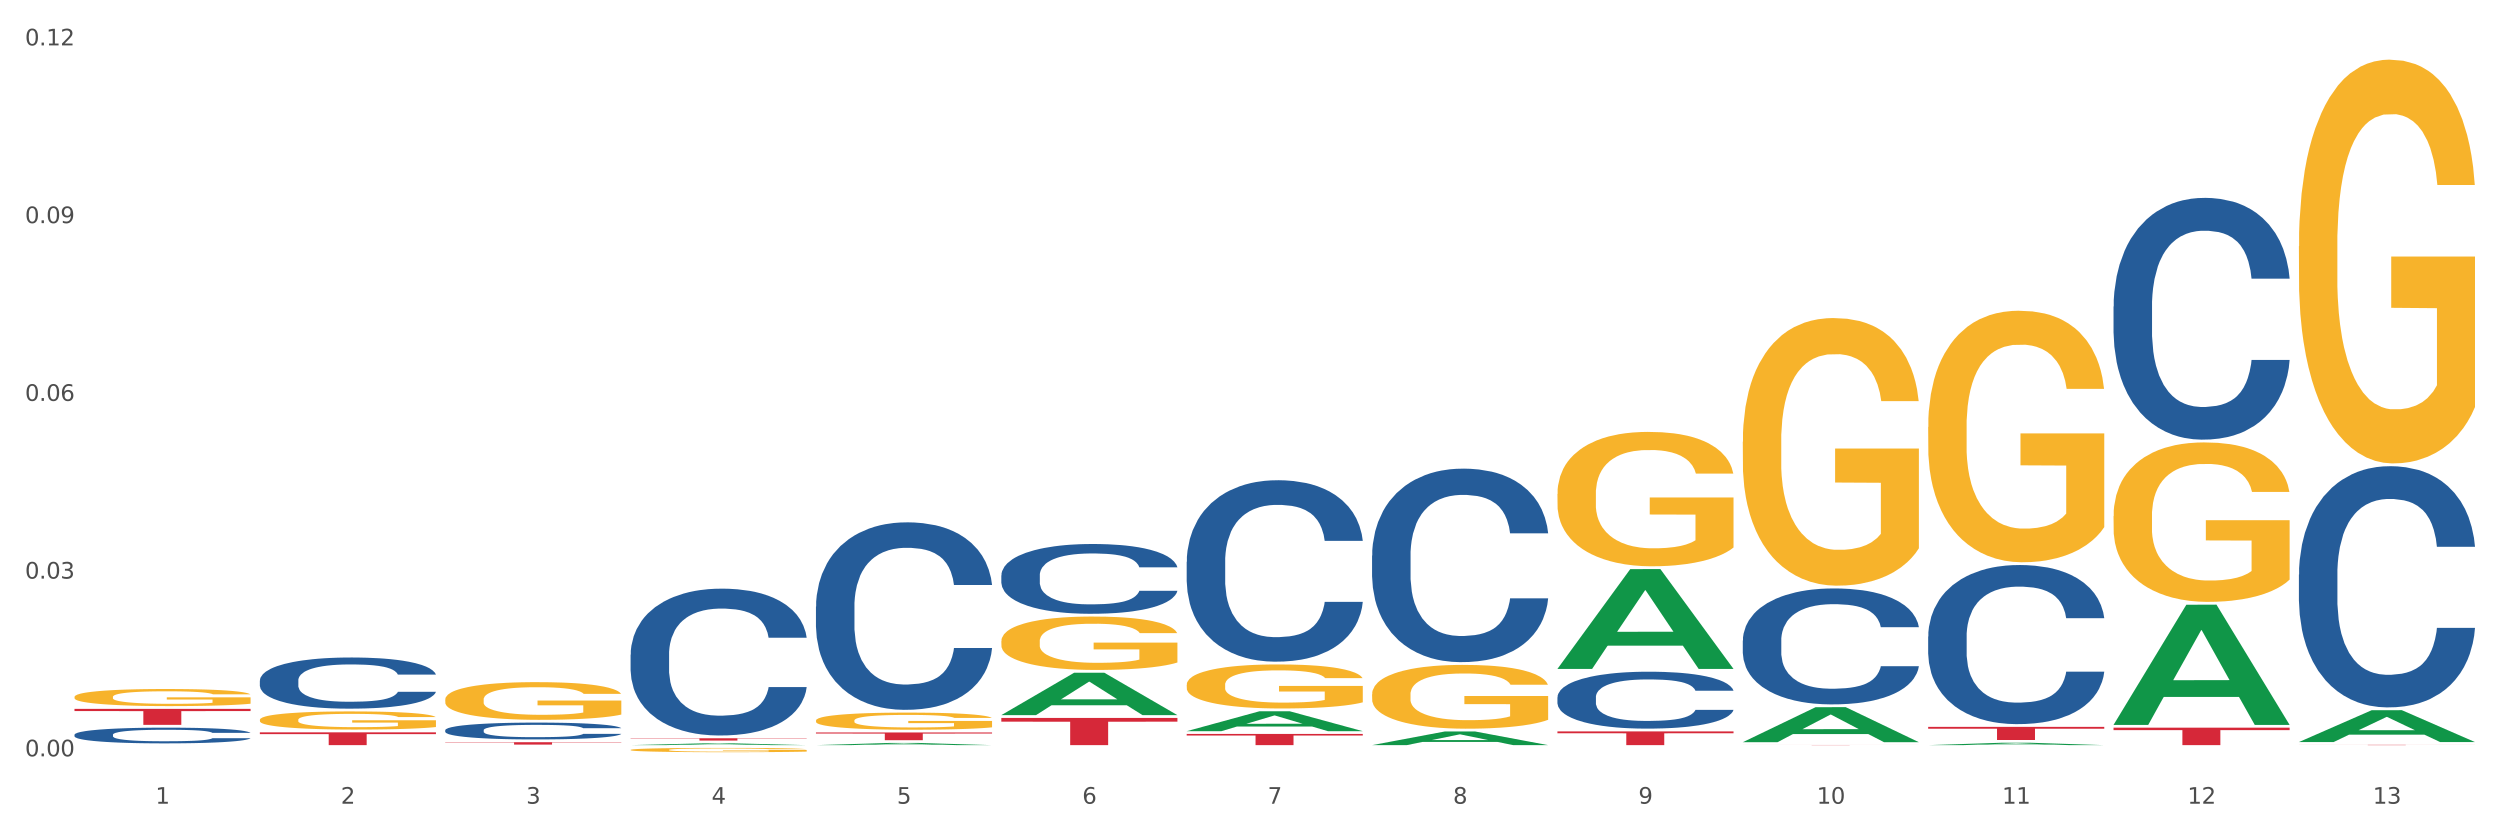 <?xml version="1.0" encoding="utf-8" standalone="no"?>
<!DOCTYPE svg PUBLIC "-//W3C//DTD SVG 1.1//EN"
  "http://www.w3.org/Graphics/SVG/1.1/DTD/svg11.dtd">
<svg xmlns:xlink="http://www.w3.org/1999/xlink" width="1080pt" height="360pt" viewBox="0 0 1080 360" xmlns="http://www.w3.org/2000/svg" version="1.1">
 <rect x="0" y="0" width="1080" height="360" fill="#333333" stroke="none"/>
 <defs>
  <style type="text/css">*{stroke-linejoin: round; stroke-linecap: butt}</style>
 </defs>
 <g id="figure_1">
  <g id="patch_1">
   <path d="M 0 360 
L 1080 360 
L 1080 0 
L 0 0 
z
" style="fill: #ffffff; stroke: #ffffff; stroke-linejoin: miter"/>
  </g>
  <g id="axes_1">
   <g id="matplotlib.axis_1">
    <g id="xtick_1">
     <g id="text_1">
      <!-- 1 -->
      <g style="fill: #4d4d4d" transform="translate(67.159 347.204) scale(0.096 -0.096)">
       <defs>
        <path id="DejaVuSans-31" d="M 794 531 
L 1825 531 
L 1825 4091 
L 703 3866 
L 703 4441 
L 1819 4666 
L 2450 4666 
L 2450 531 
L 3481 531 
L 3481 0 
L 794 0 
L 794 531 
z
" transform="scale(0.016)"/>
       </defs>
       <use xlink:href="#DejaVuSans-31"/>
      </g>
     </g>
    </g>
    <g id="xtick_2">
     <g id="text_2">
      <!-- 2 -->
      <g style="fill: #4d4d4d" transform="translate(147.238 347.204) scale(0.096 -0.096)">
       <defs>
        <path id="DejaVuSans-32" d="M 1228 531 
L 3431 531 
L 3431 0 
L 469 0 
L 469 531 
Q 828 903 1448 1529 
Q 2069 2156 2228 2338 
Q 2531 2678 2651 2914 
Q 2772 3150 2772 3378 
Q 2772 3750 2511 3984 
Q 2250 4219 1831 4219 
Q 1534 4219 1204 4116 
Q 875 4013 500 3803 
L 500 4441 
Q 881 4594 1212 4672 
Q 1544 4750 1819 4750 
Q 2544 4750 2975 4387 
Q 3406 4025 3406 3419 
Q 3406 3131 3298 2873 
Q 3191 2616 2906 2266 
Q 2828 2175 2409 1742 
Q 1991 1309 1228 531 
z
" transform="scale(0.016)"/>
       </defs>
       <use xlink:href="#DejaVuSans-32"/>
      </g>
     </g>
    </g>
    <g id="xtick_3">
     <g id="text_3">
      <!-- 3 -->
      <g style="fill: #4d4d4d" transform="translate(227.317 347.204) scale(0.096 -0.096)">
       <defs>
        <path id="DejaVuSans-33" d="M 2597 2516 
Q 3050 2419 3304 2112 
Q 3559 1806 3559 1356 
Q 3559 666 3084 287 
Q 2609 -91 1734 -91 
Q 1441 -91 1130 -33 
Q 819 25 488 141 
L 488 750 
Q 750 597 1062 519 
Q 1375 441 1716 441 
Q 2309 441 2620 675 
Q 2931 909 2931 1356 
Q 2931 1769 2642 2001 
Q 2353 2234 1838 2234 
L 1294 2234 
L 1294 2753 
L 1863 2753 
Q 2328 2753 2575 2939 
Q 2822 3125 2822 3475 
Q 2822 3834 2567 4026 
Q 2313 4219 1838 4219 
Q 1578 4219 1281 4162 
Q 984 4106 628 3988 
L 628 4550 
Q 988 4650 1302 4700 
Q 1616 4750 1894 4750 
Q 2613 4750 3031 4423 
Q 3450 4097 3450 3541 
Q 3450 3153 3228 2886 
Q 3006 2619 2597 2516 
z
" transform="scale(0.016)"/>
       </defs>
       <use xlink:href="#DejaVuSans-33"/>
      </g>
     </g>
    </g>
    <g id="xtick_4">
     <g id="text_4">
      <!-- 4 -->
      <g style="fill: #4d4d4d" transform="translate(307.396 347.204) scale(0.096 -0.096)">
       <defs>
        <path id="DejaVuSans-34" d="M 2419 4116 
L 825 1625 
L 2419 1625 
L 2419 4116 
z
M 2253 4666 
L 3047 4666 
L 3047 1625 
L 3713 1625 
L 3713 1100 
L 3047 1100 
L 3047 0 
L 2419 0 
L 2419 1100 
L 313 1100 
L 313 1709 
L 2253 4666 
z
" transform="scale(0.016)"/>
       </defs>
       <use xlink:href="#DejaVuSans-34"/>
      </g>
     </g>
    </g>
    <g id="xtick_5">
     <g id="text_5">
      <!-- 5 -->
      <g style="fill: #4d4d4d" transform="translate(387.475 347.204) scale(0.096 -0.096)">
       <defs>
        <path id="DejaVuSans-35" d="M 691 4666 
L 3169 4666 
L 3169 4134 
L 1269 4134 
L 1269 2991 
Q 1406 3038 1543 3061 
Q 1681 3084 1819 3084 
Q 2600 3084 3056 2656 
Q 3513 2228 3513 1497 
Q 3513 744 3044 326 
Q 2575 -91 1722 -91 
Q 1428 -91 1123 -41 
Q 819 9 494 109 
L 494 744 
Q 775 591 1075 516 
Q 1375 441 1709 441 
Q 2250 441 2565 725 
Q 2881 1009 2881 1497 
Q 2881 1984 2565 2268 
Q 2250 2553 1709 2553 
Q 1456 2553 1204 2497 
Q 953 2441 691 2322 
L 691 4666 
z
" transform="scale(0.016)"/>
       </defs>
       <use xlink:href="#DejaVuSans-35"/>
      </g>
     </g>
    </g>
    <g id="xtick_6">
     <g id="text_6">
      <!-- 6 -->
      <g style="fill: #4d4d4d" transform="translate(467.554 347.204) scale(0.096 -0.096)">
       <defs>
        <path id="DejaVuSans-36" d="M 2113 2584 
Q 1688 2584 1439 2293 
Q 1191 2003 1191 1497 
Q 1191 994 1439 701 
Q 1688 409 2113 409 
Q 2538 409 2786 701 
Q 3034 994 3034 1497 
Q 3034 2003 2786 2293 
Q 2538 2584 2113 2584 
z
M 3366 4563 
L 3366 3988 
Q 3128 4100 2886 4159 
Q 2644 4219 2406 4219 
Q 1781 4219 1451 3797 
Q 1122 3375 1075 2522 
Q 1259 2794 1537 2939 
Q 1816 3084 2150 3084 
Q 2853 3084 3261 2657 
Q 3669 2231 3669 1497 
Q 3669 778 3244 343 
Q 2819 -91 2113 -91 
Q 1303 -91 875 529 
Q 447 1150 447 2328 
Q 447 3434 972 4092 
Q 1497 4750 2381 4750 
Q 2619 4750 2861 4703 
Q 3103 4656 3366 4563 
z
" transform="scale(0.016)"/>
       </defs>
       <use xlink:href="#DejaVuSans-36"/>
      </g>
     </g>
    </g>
    <g id="xtick_7">
     <g id="text_7">
      <!-- 7 -->
      <g style="fill: #4d4d4d" transform="translate(547.634 347.204) scale(0.096 -0.096)">
       <defs>
        <path id="DejaVuSans-37" d="M 525 4666 
L 3525 4666 
L 3525 4397 
L 1831 0 
L 1172 0 
L 2766 4134 
L 525 4134 
L 525 4666 
z
" transform="scale(0.016)"/>
       </defs>
       <use xlink:href="#DejaVuSans-37"/>
      </g>
     </g>
    </g>
    <g id="xtick_8">
     <g id="text_8">
      <!-- 8 -->
      <g style="fill: #4d4d4d" transform="translate(627.713 347.204) scale(0.096 -0.096)">
       <defs>
        <path id="DejaVuSans-38" d="M 2034 2216 
Q 1584 2216 1326 1975 
Q 1069 1734 1069 1313 
Q 1069 891 1326 650 
Q 1584 409 2034 409 
Q 2484 409 2743 651 
Q 3003 894 3003 1313 
Q 3003 1734 2745 1975 
Q 2488 2216 2034 2216 
z
M 1403 2484 
Q 997 2584 770 2862 
Q 544 3141 544 3541 
Q 544 4100 942 4425 
Q 1341 4750 2034 4750 
Q 2731 4750 3128 4425 
Q 3525 4100 3525 3541 
Q 3525 3141 3298 2862 
Q 3072 2584 2669 2484 
Q 3125 2378 3379 2068 
Q 3634 1759 3634 1313 
Q 3634 634 3220 271 
Q 2806 -91 2034 -91 
Q 1263 -91 848 271 
Q 434 634 434 1313 
Q 434 1759 690 2068 
Q 947 2378 1403 2484 
z
M 1172 3481 
Q 1172 3119 1398 2916 
Q 1625 2713 2034 2713 
Q 2441 2713 2670 2916 
Q 2900 3119 2900 3481 
Q 2900 3844 2670 4047 
Q 2441 4250 2034 4250 
Q 1625 4250 1398 4047 
Q 1172 3844 1172 3481 
z
" transform="scale(0.016)"/>
       </defs>
       <use xlink:href="#DejaVuSans-38"/>
      </g>
     </g>
    </g>
    <g id="xtick_9">
     <g id="text_9">
      <!-- 9 -->
      <g style="fill: #4d4d4d" transform="translate(707.792 347.204) scale(0.096 -0.096)">
       <defs>
        <path id="DejaVuSans-39" d="M 703 97 
L 703 672 
Q 941 559 1184 500 
Q 1428 441 1663 441 
Q 2288 441 2617 861 
Q 2947 1281 2994 2138 
Q 2813 1869 2534 1725 
Q 2256 1581 1919 1581 
Q 1219 1581 811 2004 
Q 403 2428 403 3163 
Q 403 3881 828 4315 
Q 1253 4750 1959 4750 
Q 2769 4750 3195 4129 
Q 3622 3509 3622 2328 
Q 3622 1225 3098 567 
Q 2575 -91 1691 -91 
Q 1453 -91 1209 -44 
Q 966 3 703 97 
z
M 1959 2075 
Q 2384 2075 2632 2365 
Q 2881 2656 2881 3163 
Q 2881 3666 2632 3958 
Q 2384 4250 1959 4250 
Q 1534 4250 1286 3958 
Q 1038 3666 1038 3163 
Q 1038 2656 1286 2365 
Q 1534 2075 1959 2075 
z
" transform="scale(0.016)"/>
       </defs>
       <use xlink:href="#DejaVuSans-39"/>
      </g>
     </g>
    </g>
    <g id="xtick_10">
     <g id="text_10">
      <!-- 10 -->
      <g style="fill: #4d4d4d" transform="translate(784.817 347.204) scale(0.096 -0.096)">
       <defs>
        <path id="DejaVuSans-30" d="M 2034 4250 
Q 1547 4250 1301 3770 
Q 1056 3291 1056 2328 
Q 1056 1369 1301 889 
Q 1547 409 2034 409 
Q 2525 409 2770 889 
Q 3016 1369 3016 2328 
Q 3016 3291 2770 3770 
Q 2525 4250 2034 4250 
z
M 2034 4750 
Q 2819 4750 3233 4129 
Q 3647 3509 3647 2328 
Q 3647 1150 3233 529 
Q 2819 -91 2034 -91 
Q 1250 -91 836 529 
Q 422 1150 422 2328 
Q 422 3509 836 4129 
Q 1250 4750 2034 4750 
z
" transform="scale(0.016)"/>
       </defs>
       <use xlink:href="#DejaVuSans-31"/>
       <use xlink:href="#DejaVuSans-30" transform="translate(63.623 0)"/>
      </g>
     </g>
    </g>
    <g id="xtick_11">
     <g id="text_11">
      <!-- 11 -->
      <g style="fill: #4d4d4d" transform="translate(864.896 347.204) scale(0.096 -0.096)">
       <use xlink:href="#DejaVuSans-31"/>
       <use xlink:href="#DejaVuSans-31" transform="translate(63.623 0)"/>
      </g>
     </g>
    </g>
    <g id="xtick_12">
     <g id="text_12">
      <!-- 12 -->
      <g style="fill: #4d4d4d" transform="translate(944.975 347.204) scale(0.096 -0.096)">
       <use xlink:href="#DejaVuSans-31"/>
       <use xlink:href="#DejaVuSans-32" transform="translate(63.623 0)"/>
      </g>
     </g>
    </g>
    <g id="xtick_13">
     <g id="text_13">
      <!-- 13 -->
      <g style="fill: #4d4d4d" transform="translate(1025.054 347.204) scale(0.096 -0.096)">
       <use xlink:href="#DejaVuSans-31"/>
       <use xlink:href="#DejaVuSans-33" transform="translate(63.623 0)"/>
      </g>
     </g>
    </g>
    <g id="xtick_14"/>
    <g id="xtick_15"/>
    <g id="xtick_16"/>
    <g id="xtick_17"/>
    <g id="xtick_18"/>
    <g id="xtick_19"/>
    <g id="xtick_20"/>
    <g id="xtick_21"/>
    <g id="xtick_22"/>
    <g id="xtick_23"/>
    <g id="xtick_24"/>
    <g id="xtick_25"/>
   </g>
   <g id="matplotlib.axis_2">
    <g id="ytick_1">
     <g id="text_14">
      <!-- 0.00 -->
      <g style="fill: #4d4d4d" transform="translate(10.8 326.74) scale(0.096 -0.096)">
       <defs>
        <path id="DejaVuSans-2e" d="M 684 794 
L 1344 794 
L 1344 0 
L 684 0 
L 684 794 
z
" transform="scale(0.016)"/>
       </defs>
       <use xlink:href="#DejaVuSans-30"/>
       <use xlink:href="#DejaVuSans-2e" transform="translate(63.623 0)"/>
       <use xlink:href="#DejaVuSans-30" transform="translate(95.41 0)"/>
       <use xlink:href="#DejaVuSans-30" transform="translate(159.033 0)"/>
      </g>
     </g>
    </g>
    <g id="ytick_2">
     <g id="text_15">
      <!-- 0.03 -->
      <g style="fill: #4d4d4d" transform="translate(10.8 249.959) scale(0.096 -0.096)">
       <use xlink:href="#DejaVuSans-30"/>
       <use xlink:href="#DejaVuSans-2e" transform="translate(63.623 0)"/>
       <use xlink:href="#DejaVuSans-30" transform="translate(95.41 0)"/>
       <use xlink:href="#DejaVuSans-33" transform="translate(159.033 0)"/>
      </g>
     </g>
    </g>
    <g id="ytick_3">
     <g id="text_16">
      <!-- 0.06 -->
      <g style="fill: #4d4d4d" transform="translate(10.8 173.177) scale(0.096 -0.096)">
       <use xlink:href="#DejaVuSans-30"/>
       <use xlink:href="#DejaVuSans-2e" transform="translate(63.623 0)"/>
       <use xlink:href="#DejaVuSans-30" transform="translate(95.41 0)"/>
       <use xlink:href="#DejaVuSans-36" transform="translate(159.033 0)"/>
      </g>
     </g>
    </g>
    <g id="ytick_4">
     <g id="text_17">
      <!-- 0.09 -->
      <g style="fill: #4d4d4d" transform="translate(10.8 96.396) scale(0.096 -0.096)">
       <use xlink:href="#DejaVuSans-30"/>
       <use xlink:href="#DejaVuSans-2e" transform="translate(63.623 0)"/>
       <use xlink:href="#DejaVuSans-30" transform="translate(95.41 0)"/>
       <use xlink:href="#DejaVuSans-39" transform="translate(159.033 0)"/>
      </g>
     </g>
    </g>
    <g id="ytick_5">
     <g id="text_18">
      <!-- 0.12 -->
      <g style="fill: #4d4d4d" transform="translate(10.8 19.615) scale(0.096 -0.096)">
       <use xlink:href="#DejaVuSans-30"/>
       <use xlink:href="#DejaVuSans-2e" transform="translate(63.623 0)"/>
       <use xlink:href="#DejaVuSans-31" transform="translate(95.41 0)"/>
       <use xlink:href="#DejaVuSans-32" transform="translate(159.033 0)"/>
      </g>
     </g>
    </g>
    <g id="ytick_6"/>
    <g id="ytick_7"/>
    <g id="ytick_8"/>
    <g id="ytick_9"/>
   </g>
   <g id="PolyCollection_1">
    <path d="M 112.254 323.12 
L 112.333 323.12 
L 143.704 323.093 
L 156.723 323.093 
L 188.329 323.12 
L 173.271 323.12 
L 166.448 323.114 
L 134.057 323.114 
L 133.822 323.114 
L 127.234 323.12 
L 112.254 323.12 
L 112.254 323.12 
L 138.135 323.11 
L 162.37 323.11 
L 150.37 323.099 
L 150.213 323.099 
L 150.056 323.099 
L 138.057 323.11 
L 138.135 323.11 
L 112.254 323.12 
z
" clip-path="url(#p739d43e33a)" style="fill: #109648"/>
    <path d="M 352.492 262.044 
L 352.582 261.97 
L 352.582 259.899 
L 352.851 257.088 
L 353.84 251.909 
L 355.099 247.988 
L 357.258 243.402 
L 358.427 241.478 
L 359.955 239.333 
L 363.103 235.856 
L 366.699 232.897 
L 369.217 231.269 
L 371.106 230.234 
L 375.332 228.384 
L 377.76 227.571 
L 380.278 226.905 
L 382.436 226.461 
L 386.033 225.943 
L 388.911 225.721 
L 392.238 225.647 
L 395.025 225.721 
L 398.712 226.017 
L 404.108 226.905 
L 406.176 227.423 
L 408.963 228.31 
L 411.841 229.494 
L 414.179 230.678 
L 416.877 232.379 
L 419.664 234.598 
L 422.362 237.41 
L 424.25 239.999 
L 425.779 242.736 
L 427.128 246.065 
L 428.117 249.69 
L 428.567 252.723 
L 412.111 252.723 
L 411.661 249.986 
L 410.762 247.027 
L 409.863 245.029 
L 408.874 243.402 
L 407.345 241.552 
L 405.996 240.369 
L 403.748 238.963 
L 401.68 238.075 
L 399.971 237.558 
L 397.903 237.114 
L 393.497 236.67 
L 390.349 236.67 
L 388.371 236.818 
L 385.943 237.188 
L 383.875 237.705 
L 381.447 238.593 
L 379.559 239.555 
L 377.67 240.813 
L 376.591 241.7 
L 374.972 243.328 
L 373.893 244.659 
L 372.455 246.953 
L 371.645 248.58 
L 370.207 252.797 
L 369.577 255.904 
L 369.307 258.049 
L 369.127 260.417 
L 369.127 271.957 
L 369.667 277.136 
L 370.117 279.355 
L 370.836 281.87 
L 372.185 285.125 
L 374.163 288.306 
L 376.231 290.6 
L 377.94 292.005 
L 379.559 293.041 
L 381.177 293.855 
L 383.155 294.594 
L 384.774 295.038 
L 387.202 295.482 
L 390.08 295.704 
L 392.328 295.704 
L 396.914 295.334 
L 398.982 294.964 
L 400.96 294.446 
L 403.118 293.633 
L 404.827 292.745 
L 405.816 292.079 
L 407.435 290.674 
L 408.694 289.194 
L 409.773 287.492 
L 410.492 286.013 
L 411.302 283.794 
L 411.931 281.278 
L 412.111 279.947 
L 428.567 279.947 
L 428.207 282.61 
L 427.578 285.199 
L 426.319 288.676 
L 425.33 290.674 
L 423.801 293.115 
L 422.182 295.186 
L 419.934 297.479 
L 417.866 299.181 
L 415.708 300.661 
L 413.37 301.992 
L 409.143 303.842 
L 407.615 304.359 
L 404.377 305.247 
L 401.86 305.765 
L 398.173 306.283 
L 394.396 306.579 
L 390.439 306.653 
L 386.932 306.505 
L 383.066 306.061 
L 380.638 305.617 
L 377.94 304.951 
L 374.793 303.916 
L 371.825 302.658 
L 369.038 301.178 
L 366.43 299.477 
L 364.002 297.553 
L 360.854 294.372 
L 358.516 291.265 
L 356.808 288.38 
L 355.639 285.939 
L 354.47 282.832 
L 353.84 280.687 
L 352.851 275.508 
L 352.492 270.7 
L 352.492 262.044 
z
" clip-path="url(#p739d43e33a)" style="fill: #255c99"/>
    <path d="M 272.412 282.799 
L 272.502 282.741 
L 272.502 281.119 
L 272.772 278.917 
L 273.761 274.861 
L 275.02 271.791 
L 277.178 268.198 
L 278.347 266.692 
L 279.876 265.012 
L 283.023 262.288 
L 286.62 259.971 
L 289.138 258.696 
L 291.027 257.885 
L 295.253 256.437 
L 297.681 255.799 
L 300.199 255.278 
L 302.357 254.93 
L 305.954 254.525 
L 308.831 254.351 
L 312.159 254.293 
L 314.946 254.351 
L 318.633 254.583 
L 324.028 255.278 
L 326.097 255.683 
L 328.884 256.379 
L 331.762 257.306 
L 334.1 258.233 
L 336.798 259.565 
L 339.585 261.304 
L 342.283 263.505 
L 344.171 265.533 
L 345.7 267.677 
L 347.049 270.284 
L 348.038 273.123 
L 348.488 275.499 
L 332.032 275.499 
L 331.582 273.355 
L 330.683 271.037 
L 329.784 269.473 
L 328.794 268.198 
L 327.266 266.75 
L 325.917 265.823 
L 323.669 264.722 
L 321.601 264.027 
L 319.892 263.621 
L 317.824 263.273 
L 313.418 262.926 
L 310.27 262.926 
L 308.292 263.042 
L 305.864 263.331 
L 303.796 263.737 
L 301.368 264.432 
L 299.479 265.185 
L 297.591 266.17 
L 296.512 266.866 
L 294.893 268.14 
L 293.814 269.183 
L 292.375 270.979 
L 291.566 272.254 
L 290.127 275.557 
L 289.498 277.99 
L 289.228 279.67 
L 289.048 281.524 
L 289.048 290.563 
L 289.588 294.619 
L 290.037 296.357 
L 290.757 298.327 
L 292.106 300.876 
L 294.084 303.368 
L 296.152 305.164 
L 297.861 306.265 
L 299.479 307.076 
L 301.098 307.713 
L 303.076 308.293 
L 304.695 308.64 
L 307.123 308.988 
L 310 309.162 
L 312.249 309.162 
L 316.835 308.872 
L 318.903 308.582 
L 320.881 308.177 
L 323.039 307.539 
L 324.748 306.844 
L 325.737 306.323 
L 327.356 305.222 
L 328.615 304.063 
L 329.694 302.73 
L 330.413 301.572 
L 331.222 299.833 
L 331.852 297.863 
L 332.032 296.82 
L 348.488 296.82 
L 348.128 298.906 
L 347.498 300.934 
L 346.24 303.657 
L 345.25 305.222 
L 343.722 307.134 
L 342.103 308.756 
L 339.855 310.552 
L 337.787 311.885 
L 335.629 313.044 
L 333.291 314.086 
L 329.064 315.535 
L 327.535 315.941 
L 324.298 316.636 
L 321.78 317.041 
L 318.094 317.447 
L 314.317 317.679 
L 310.36 317.737 
L 306.853 317.621 
L 302.986 317.273 
L 300.558 316.926 
L 297.861 316.404 
L 294.713 315.593 
L 291.746 314.608 
L 288.958 313.449 
L 286.351 312.117 
L 283.923 310.61 
L 280.775 308.119 
L 278.437 305.685 
L 276.729 303.426 
L 275.56 301.514 
L 274.391 299.08 
L 273.761 297.4 
L 272.772 293.344 
L 272.412 289.578 
L 272.412 282.799 
z
" clip-path="url(#p739d43e33a)" style="fill: #255c99"/>
    <path d="M 192.333 315.428 
L 192.423 315.422 
L 192.423 315.236 
L 192.693 314.983 
L 193.682 314.518 
L 194.941 314.166 
L 197.099 313.754 
L 198.268 313.581 
L 199.797 313.389 
L 202.944 313.077 
L 206.541 312.811 
L 209.059 312.665 
L 210.947 312.572 
L 215.174 312.406 
L 217.602 312.332 
L 220.12 312.273 
L 222.278 312.233 
L 225.875 312.186 
L 228.752 312.166 
L 232.079 312.16 
L 234.867 312.166 
L 238.554 312.193 
L 243.949 312.273 
L 246.018 312.319 
L 248.805 312.399 
L 251.683 312.505 
L 254.021 312.611 
L 256.718 312.764 
L 259.506 312.964 
L 262.204 313.216 
L 264.092 313.449 
L 265.621 313.694 
L 266.97 313.993 
L 267.959 314.319 
L 268.408 314.591 
L 251.953 314.591 
L 251.503 314.345 
L 250.604 314.08 
L 249.704 313.9 
L 248.715 313.754 
L 247.187 313.588 
L 245.838 313.482 
L 243.59 313.356 
L 241.521 313.276 
L 239.813 313.229 
L 237.745 313.189 
L 233.338 313.15 
L 230.191 313.15 
L 228.213 313.163 
L 225.785 313.196 
L 223.717 313.243 
L 221.289 313.322 
L 219.4 313.409 
L 217.512 313.522 
L 216.433 313.601 
L 214.814 313.748 
L 213.735 313.867 
L 212.296 314.073 
L 211.487 314.219 
L 210.048 314.598 
L 209.419 314.877 
L 209.149 315.07 
L 208.969 315.282 
L 208.969 316.319 
L 209.509 316.784 
L 209.958 316.983 
L 210.678 317.209 
L 212.027 317.501 
L 214.005 317.787 
L 216.073 317.993 
L 217.782 318.119 
L 219.4 318.212 
L 221.019 318.285 
L 222.997 318.352 
L 224.616 318.391 
L 227.044 318.431 
L 229.921 318.451 
L 232.169 318.451 
L 236.755 318.418 
L 238.824 318.385 
L 240.802 318.338 
L 242.96 318.265 
L 244.669 318.185 
L 245.658 318.126 
L 247.276 317.999 
L 248.535 317.867 
L 249.615 317.714 
L 250.334 317.581 
L 251.143 317.382 
L 251.773 317.156 
L 251.953 317.036 
L 268.408 317.036 
L 268.049 317.275 
L 267.419 317.508 
L 266.16 317.82 
L 265.171 317.999 
L 263.643 318.219 
L 262.024 318.405 
L 259.776 318.611 
L 257.708 318.763 
L 255.549 318.896 
L 253.211 319.016 
L 248.985 319.182 
L 247.456 319.228 
L 244.219 319.308 
L 241.701 319.355 
L 238.014 319.401 
L 234.238 319.428 
L 230.281 319.434 
L 226.774 319.421 
L 222.907 319.381 
L 220.479 319.341 
L 217.782 319.282 
L 214.634 319.189 
L 211.667 319.076 
L 208.879 318.943 
L 206.271 318.79 
L 203.843 318.617 
L 200.696 318.332 
L 198.358 318.053 
L 196.65 317.793 
L 195.481 317.574 
L 194.312 317.295 
L 193.682 317.103 
L 192.693 316.637 
L 192.333 316.206 
L 192.333 315.428 
z
" clip-path="url(#p739d43e33a)" style="fill: #255c99"/>
    <path d="M 112.254 293.969 
L 112.344 293.949 
L 112.344 293.384 
L 112.614 292.617 
L 113.603 291.203 
L 114.862 290.133 
L 117.02 288.882 
L 118.189 288.357 
L 119.718 287.771 
L 122.865 286.823 
L 126.462 286.015 
L 128.98 285.571 
L 130.868 285.288 
L 135.095 284.784 
L 137.523 284.562 
L 140.04 284.38 
L 142.199 284.259 
L 145.796 284.117 
L 148.673 284.057 
L 152 284.037 
L 154.788 284.057 
L 158.475 284.138 
L 163.87 284.38 
L 165.938 284.521 
L 168.726 284.764 
L 171.604 285.087 
L 173.942 285.41 
L 176.639 285.874 
L 179.427 286.479 
L 182.125 287.247 
L 184.013 287.953 
L 185.542 288.7 
L 186.891 289.609 
L 187.88 290.598 
L 188.329 291.425 
L 171.873 291.425 
L 171.424 290.679 
L 170.525 289.871 
L 169.625 289.326 
L 168.636 288.882 
L 167.107 288.377 
L 165.759 288.054 
L 163.51 287.671 
L 161.442 287.428 
L 159.734 287.287 
L 157.665 287.166 
L 153.259 287.045 
L 150.112 287.045 
L 148.134 287.085 
L 145.706 287.186 
L 143.637 287.327 
L 141.209 287.57 
L 139.321 287.832 
L 137.433 288.175 
L 136.354 288.417 
L 134.735 288.862 
L 133.656 289.225 
L 132.217 289.851 
L 131.408 290.295 
L 129.969 291.446 
L 129.34 292.294 
L 129.07 292.879 
L 128.89 293.525 
L 128.89 296.674 
L 129.43 298.087 
L 129.879 298.693 
L 130.599 299.379 
L 131.947 300.268 
L 133.926 301.136 
L 135.994 301.762 
L 137.702 302.145 
L 139.321 302.428 
L 140.94 302.65 
L 142.918 302.852 
L 144.537 302.973 
L 146.965 303.094 
L 149.842 303.155 
L 152.09 303.155 
L 156.676 303.054 
L 158.745 302.953 
L 160.723 302.811 
L 162.881 302.589 
L 164.59 302.347 
L 165.579 302.165 
L 167.197 301.782 
L 168.456 301.378 
L 169.535 300.914 
L 170.255 300.51 
L 171.064 299.904 
L 171.694 299.218 
L 171.873 298.855 
L 188.329 298.855 
L 187.97 299.581 
L 187.34 300.288 
L 186.081 301.237 
L 185.092 301.782 
L 183.563 302.448 
L 181.945 303.013 
L 179.697 303.639 
L 177.628 304.103 
L 175.47 304.507 
L 173.132 304.871 
L 168.906 305.375 
L 167.377 305.517 
L 164.14 305.759 
L 161.622 305.9 
L 157.935 306.041 
L 154.158 306.122 
L 150.202 306.142 
L 146.695 306.102 
L 142.828 305.981 
L 140.4 305.86 
L 137.702 305.678 
L 134.555 305.395 
L 131.588 305.052 
L 128.8 304.648 
L 126.192 304.184 
L 123.764 303.659 
L 120.617 302.791 
L 118.279 301.943 
L 116.57 301.156 
L 115.401 300.49 
L 114.232 299.642 
L 113.603 299.056 
L 112.614 297.643 
L 112.254 296.331 
L 112.254 293.969 
z
" clip-path="url(#p739d43e33a)" style="fill: #255c99"/>
    <path d="M 32.175 317.394 
L 32.265 317.388 
L 32.265 317.214 
L 32.535 316.978 
L 33.524 316.544 
L 34.783 316.214 
L 36.941 315.829 
L 38.11 315.668 
L 39.639 315.488 
L 42.786 315.196 
L 46.383 314.947 
L 48.901 314.811 
L 50.789 314.724 
L 55.016 314.569 
L 57.443 314.5 
L 59.961 314.444 
L 62.119 314.407 
L 65.716 314.364 
L 68.594 314.345 
L 71.921 314.339 
L 74.709 314.345 
L 78.396 314.37 
L 83.791 314.444 
L 85.859 314.488 
L 88.647 314.562 
L 91.524 314.662 
L 93.862 314.761 
L 96.56 314.904 
L 99.348 315.09 
L 102.045 315.326 
L 103.934 315.544 
L 105.463 315.773 
L 106.811 316.053 
L 107.801 316.357 
L 108.25 316.612 
L 91.794 316.612 
L 91.345 316.382 
L 90.445 316.134 
L 89.546 315.966 
L 88.557 315.829 
L 87.028 315.674 
L 85.679 315.575 
L 83.431 315.457 
L 81.363 315.382 
L 79.655 315.339 
L 77.586 315.301 
L 73.18 315.264 
L 70.033 315.264 
L 68.054 315.277 
L 65.627 315.308 
L 63.558 315.351 
L 61.13 315.426 
L 59.242 315.506 
L 57.354 315.612 
L 56.274 315.687 
L 54.656 315.823 
L 53.577 315.935 
L 52.138 316.127 
L 51.329 316.264 
L 49.89 316.618 
L 49.26 316.879 
L 48.991 317.059 
L 48.811 317.258 
L 48.811 318.226 
L 49.35 318.661 
L 49.8 318.847 
L 50.519 319.059 
L 51.868 319.332 
L 53.847 319.599 
L 55.915 319.791 
L 57.623 319.909 
L 59.242 319.996 
L 60.861 320.065 
L 62.839 320.127 
L 64.457 320.164 
L 66.885 320.201 
L 69.763 320.22 
L 72.011 320.22 
L 76.597 320.189 
L 78.665 320.158 
L 80.644 320.114 
L 82.802 320.046 
L 84.51 319.972 
L 85.5 319.916 
L 87.118 319.798 
L 88.377 319.673 
L 89.456 319.531 
L 90.176 319.406 
L 90.985 319.22 
L 91.614 319.009 
L 91.794 318.897 
L 108.25 318.897 
L 107.89 319.121 
L 107.261 319.338 
L 106.002 319.63 
L 105.013 319.798 
L 103.484 320.003 
L 101.866 320.176 
L 99.618 320.369 
L 97.549 320.512 
L 95.391 320.636 
L 93.053 320.748 
L 88.827 320.903 
L 87.298 320.947 
L 84.061 321.021 
L 81.543 321.065 
L 77.856 321.108 
L 74.079 321.133 
L 70.123 321.139 
L 66.616 321.127 
L 62.749 321.089 
L 60.321 321.052 
L 57.623 320.996 
L 54.476 320.909 
L 51.509 320.804 
L 48.721 320.679 
L 46.113 320.537 
L 43.685 320.375 
L 40.538 320.108 
L 38.2 319.847 
L 36.491 319.605 
L 35.322 319.4 
L 34.153 319.139 
L 33.524 318.959 
L 32.535 318.525 
L 32.175 318.121 
L 32.175 317.394 
z
" clip-path="url(#p739d43e33a)" style="fill: #255c99"/>
    <path d="M 32.175 306.228 
L 108.25 306.228 
L 108.25 307.19 
L 78.325 307.197 
L 78.325 313.15 
L 61.92 313.15 
L 61.92 307.197 
L 32.175 307.19 
L 32.175 306.235 
L 32.175 306.228 
z
" clip-path="url(#p739d43e33a)" style="fill: #d62839"/>
    <path d="M 112.254 316.366 
L 188.329 316.366 
L 188.329 317.135 
L 158.404 317.14 
L 158.404 321.903 
L 141.999 321.903 
L 141.999 317.14 
L 112.254 317.135 
L 112.254 316.371 
L 112.254 316.366 
z
" clip-path="url(#p739d43e33a)" style="fill: #d62839"/>
    <path d="M 192.333 320.624 
L 268.408 320.624 
L 268.408 320.77 
L 238.483 320.771 
L 238.483 321.676 
L 222.078 321.676 
L 222.078 320.771 
L 192.333 320.77 
L 192.333 320.625 
L 192.333 320.624 
z
" clip-path="url(#p739d43e33a)" style="fill: #d62839"/>
    <path d="M 272.412 318.926 
L 348.488 318.926 
L 348.488 319.065 
L 318.562 319.066 
L 318.562 319.928 
L 302.157 319.928 
L 302.157 319.066 
L 272.412 319.065 
L 272.412 318.927 
L 272.412 318.926 
z
" clip-path="url(#p739d43e33a)" style="fill: #d62839"/>
    <path d="M 352.492 316.436 
L 428.567 316.436 
L 428.567 316.899 
L 398.641 316.902 
L 398.641 319.767 
L 382.237 319.767 
L 382.237 316.902 
L 352.492 316.899 
L 352.492 316.439 
L 352.492 316.436 
z
" clip-path="url(#p739d43e33a)" style="fill: #d62839"/>
    <path d="M 432.571 310.133 
L 508.646 310.133 
L 508.646 311.769 
L 478.721 311.78 
L 478.721 321.903 
L 462.316 321.903 
L 462.316 311.78 
L 432.571 311.769 
L 432.571 310.144 
L 432.571 310.133 
z
" clip-path="url(#p739d43e33a)" style="fill: #d62839"/>
    <path d="M 512.65 317.065 
L 588.725 317.065 
L 588.725 317.737 
L 558.8 317.742 
L 558.8 321.903 
L 542.395 321.903 
L 542.395 317.742 
L 512.65 317.737 
L 512.65 317.069 
L 512.65 317.065 
z
" clip-path="url(#p739d43e33a)" style="fill: #d62839"/>
    <path d="M 672.808 315.953 
L 748.883 315.953 
L 748.883 316.78 
L 718.958 316.786 
L 718.958 321.903 
L 702.553 321.903 
L 702.553 316.786 
L 672.808 316.78 
L 672.808 315.959 
L 672.808 315.953 
z
" clip-path="url(#p739d43e33a)" style="fill: #d62839"/>
    <path d="M 752.887 321.828 
L 828.963 321.828 
L 828.963 321.838 
L 799.037 321.838 
L 799.037 321.903 
L 782.632 321.903 
L 782.632 321.838 
L 752.887 321.838 
L 752.887 321.828 
L 752.887 321.828 
z
" clip-path="url(#p739d43e33a)" style="fill: #d62839"/>
    <path d="M 832.967 314.017 
L 909.042 314.017 
L 909.042 314.804 
L 879.116 314.809 
L 879.116 319.682 
L 862.712 319.682 
L 862.712 314.809 
L 832.967 314.804 
L 832.967 314.022 
L 832.967 314.017 
z
" clip-path="url(#p739d43e33a)" style="fill: #d62839"/>
    <path d="M 432.571 248.553 
L 432.661 248.526 
L 432.661 247.755 
L 432.93 246.709 
L 433.92 244.781 
L 435.179 243.322 
L 437.337 241.614 
L 438.506 240.898 
L 440.034 240.1 
L 443.182 238.806 
L 446.779 237.704 
L 449.297 237.098 
L 451.185 236.713 
L 455.411 236.025 
L 457.839 235.722 
L 460.357 235.474 
L 462.515 235.309 
L 466.112 235.116 
L 468.99 235.033 
L 472.317 235.006 
L 475.105 235.033 
L 478.791 235.143 
L 484.187 235.474 
L 486.255 235.667 
L 489.043 235.997 
L 491.92 236.438 
L 494.258 236.878 
L 496.956 237.512 
L 499.744 238.338 
L 502.441 239.384 
L 504.33 240.348 
L 505.858 241.367 
L 507.207 242.606 
L 508.196 243.955 
L 508.646 245.084 
L 492.19 245.084 
L 491.74 244.065 
L 490.841 242.964 
L 489.942 242.22 
L 488.953 241.614 
L 487.424 240.926 
L 486.075 240.485 
L 483.827 239.962 
L 481.759 239.632 
L 480.05 239.439 
L 477.982 239.274 
L 473.576 239.109 
L 470.429 239.109 
L 468.45 239.164 
L 466.022 239.301 
L 463.954 239.494 
L 461.526 239.825 
L 459.638 240.183 
L 457.749 240.651 
L 456.67 240.981 
L 455.052 241.587 
L 453.973 242.083 
L 452.534 242.936 
L 451.724 243.542 
L 450.286 245.111 
L 449.656 246.268 
L 449.386 247.067 
L 449.207 247.948 
L 449.207 252.243 
L 449.746 254.171 
L 450.196 254.997 
L 450.915 255.933 
L 452.264 257.145 
L 454.242 258.329 
L 456.311 259.182 
L 458.019 259.706 
L 459.638 260.091 
L 461.256 260.394 
L 463.235 260.669 
L 464.853 260.834 
L 467.281 261 
L 470.159 261.082 
L 472.407 261.082 
L 476.993 260.945 
L 479.061 260.807 
L 481.039 260.614 
L 483.198 260.311 
L 484.906 259.981 
L 485.895 259.733 
L 487.514 259.21 
L 488.773 258.659 
L 489.852 258.026 
L 490.571 257.475 
L 491.381 256.649 
L 492.01 255.713 
L 492.19 255.217 
L 508.646 255.217 
L 508.286 256.208 
L 507.657 257.172 
L 506.398 258.466 
L 505.409 259.21 
L 503.88 260.119 
L 502.261 260.89 
L 500.013 261.743 
L 497.945 262.377 
L 495.787 262.927 
L 493.449 263.423 
L 489.222 264.111 
L 487.694 264.304 
L 484.457 264.634 
L 481.939 264.827 
L 478.252 265.02 
L 474.475 265.13 
L 470.518 265.158 
L 467.011 265.103 
L 463.145 264.937 
L 460.717 264.772 
L 458.019 264.524 
L 454.872 264.139 
L 451.904 263.671 
L 449.117 263.12 
L 446.509 262.487 
L 444.081 261.771 
L 440.934 260.587 
L 438.596 259.43 
L 436.887 258.356 
L 435.718 257.448 
L 434.549 256.291 
L 433.92 255.493 
L 432.93 253.565 
L 432.571 251.775 
L 432.571 248.553 
z
" clip-path="url(#p739d43e33a)" style="fill: #255c99"/>
    <path d="M 512.65 242.677 
L 512.74 242.605 
L 512.74 240.601 
L 513.01 237.88 
L 513.999 232.869 
L 515.258 229.074 
L 517.416 224.636 
L 518.585 222.774 
L 520.114 220.698 
L 523.261 217.333 
L 526.858 214.47 
L 529.376 212.895 
L 531.264 211.892 
L 535.49 210.103 
L 537.918 209.315 
L 540.436 208.671 
L 542.594 208.241 
L 546.191 207.74 
L 549.069 207.525 
L 552.396 207.454 
L 555.184 207.525 
L 558.871 207.812 
L 564.266 208.671 
L 566.334 209.172 
L 569.122 210.031 
L 571.999 211.177 
L 574.337 212.322 
L 577.035 213.969 
L 579.823 216.116 
L 582.52 218.837 
L 584.409 221.343 
L 585.937 223.991 
L 587.286 227.213 
L 588.275 230.721 
L 588.725 233.656 
L 572.269 233.656 
L 571.819 231.007 
L 570.92 228.144 
L 570.021 226.211 
L 569.032 224.636 
L 567.503 222.846 
L 566.154 221.701 
L 563.906 220.34 
L 561.838 219.481 
L 560.129 218.98 
L 558.061 218.55 
L 553.655 218.121 
L 550.508 218.121 
L 548.529 218.264 
L 546.101 218.622 
L 544.033 219.123 
L 541.605 219.982 
L 539.717 220.913 
L 537.828 222.13 
L 536.749 222.989 
L 535.131 224.564 
L 534.052 225.853 
L 532.613 228.072 
L 531.804 229.647 
L 530.365 233.728 
L 529.735 236.735 
L 529.466 238.811 
L 529.286 241.102 
L 529.286 252.27 
L 529.825 257.282 
L 530.275 259.429 
L 530.994 261.863 
L 532.343 265.013 
L 534.321 268.092 
L 536.39 270.311 
L 538.098 271.671 
L 539.717 272.674 
L 541.335 273.461 
L 543.314 274.177 
L 544.932 274.607 
L 547.36 275.036 
L 550.238 275.251 
L 552.486 275.251 
L 557.072 274.893 
L 559.14 274.535 
L 561.119 274.034 
L 563.277 273.246 
L 564.985 272.387 
L 565.974 271.743 
L 567.593 270.383 
L 568.852 268.951 
L 569.931 267.304 
L 570.65 265.873 
L 571.46 263.725 
L 572.089 261.291 
L 572.269 260.002 
L 588.725 260.002 
L 588.365 262.579 
L 587.736 265.085 
L 586.477 268.45 
L 585.488 270.383 
L 583.959 272.745 
L 582.341 274.75 
L 580.092 276.969 
L 578.024 278.616 
L 575.866 280.048 
L 573.528 281.336 
L 569.302 283.126 
L 567.773 283.627 
L 564.536 284.486 
L 562.018 284.987 
L 558.331 285.489 
L 554.554 285.775 
L 550.598 285.847 
L 547.091 285.703 
L 543.224 285.274 
L 540.796 284.844 
L 538.098 284.2 
L 534.951 283.198 
L 531.983 281.981 
L 529.196 280.549 
L 526.588 278.902 
L 524.16 277.041 
L 521.013 273.962 
L 518.675 270.956 
L 516.966 268.163 
L 515.797 265.801 
L 514.628 262.794 
L 513.999 260.718 
L 513.01 255.707 
L 512.65 251.053 
L 512.65 242.677 
z
" clip-path="url(#p739d43e33a)" style="fill: #255c99"/>
    <path d="M 592.729 240.009 
L 592.819 239.932 
L 592.819 237.795 
L 593.089 234.894 
L 594.078 229.549 
L 595.337 225.503 
L 597.495 220.769 
L 598.664 218.784 
L 600.193 216.57 
L 603.34 212.982 
L 606.937 209.928 
L 609.455 208.249 
L 611.343 207.18 
L 615.57 205.271 
L 617.998 204.431 
L 620.515 203.744 
L 622.674 203.286 
L 626.27 202.752 
L 629.148 202.523 
L 632.475 202.446 
L 635.263 202.523 
L 638.95 202.828 
L 644.345 203.744 
L 646.413 204.279 
L 649.201 205.195 
L 652.078 206.416 
L 654.417 207.638 
L 657.114 209.394 
L 659.902 211.684 
L 662.6 214.585 
L 664.488 217.257 
L 666.017 220.082 
L 667.365 223.518 
L 668.355 227.259 
L 668.804 230.389 
L 652.348 230.389 
L 651.899 227.564 
L 650.999 224.51 
L 650.1 222.449 
L 649.111 220.769 
L 647.582 218.861 
L 646.233 217.639 
L 643.985 216.189 
L 641.917 215.272 
L 640.209 214.738 
L 638.14 214.28 
L 633.734 213.822 
L 630.587 213.822 
L 628.608 213.975 
L 626.181 214.356 
L 624.112 214.891 
L 621.684 215.807 
L 619.796 216.799 
L 617.908 218.097 
L 616.829 219.013 
L 615.21 220.693 
L 614.131 222.067 
L 612.692 224.434 
L 611.883 226.114 
L 610.444 230.465 
L 609.814 233.672 
L 609.545 235.886 
L 609.365 238.329 
L 609.365 250.239 
L 609.904 255.584 
L 610.354 257.874 
L 611.073 260.47 
L 612.422 263.829 
L 614.401 267.112 
L 616.469 269.479 
L 618.177 270.929 
L 619.796 271.998 
L 621.415 272.838 
L 623.393 273.601 
L 625.012 274.059 
L 627.439 274.518 
L 630.317 274.747 
L 632.565 274.747 
L 637.151 274.365 
L 639.219 273.983 
L 641.198 273.449 
L 643.356 272.609 
L 645.064 271.693 
L 646.054 271.006 
L 647.672 269.555 
L 648.931 268.028 
L 650.01 266.272 
L 650.73 264.745 
L 651.539 262.455 
L 652.168 259.859 
L 652.348 258.485 
L 668.804 258.485 
L 668.445 261.233 
L 667.815 263.905 
L 666.556 267.494 
L 665.567 269.555 
L 664.038 272.074 
L 662.42 274.212 
L 660.172 276.579 
L 658.103 278.335 
L 655.945 279.862 
L 653.607 281.236 
L 649.381 283.145 
L 647.852 283.679 
L 644.615 284.595 
L 642.097 285.13 
L 638.41 285.664 
L 634.633 285.97 
L 630.677 286.046 
L 627.17 285.893 
L 623.303 285.435 
L 620.875 284.977 
L 618.177 284.29 
L 615.03 283.221 
L 612.063 281.923 
L 609.275 280.396 
L 606.667 278.64 
L 604.239 276.655 
L 601.092 273.372 
L 598.754 270.166 
L 597.045 267.188 
L 595.876 264.669 
L 594.707 261.462 
L 594.078 259.248 
L 593.089 253.904 
L 592.729 248.941 
L 592.729 240.009 
z
" clip-path="url(#p739d43e33a)" style="fill: #255c99"/>
    <path d="M 672.808 301.223 
L 672.898 301.201 
L 672.898 300.572 
L 673.168 299.718 
L 674.157 298.147 
L 675.416 296.956 
L 677.574 295.564 
L 678.743 294.98 
L 680.272 294.329 
L 683.419 293.274 
L 687.016 292.375 
L 689.534 291.881 
L 691.422 291.567 
L 695.649 291.006 
L 698.077 290.759 
L 700.595 290.557 
L 702.753 290.422 
L 706.35 290.265 
L 709.227 290.197 
L 712.554 290.175 
L 715.342 290.197 
L 719.029 290.287 
L 724.424 290.557 
L 726.492 290.714 
L 729.28 290.983 
L 732.158 291.342 
L 734.496 291.702 
L 737.193 292.218 
L 739.981 292.892 
L 742.679 293.745 
L 744.567 294.531 
L 746.096 295.362 
L 747.445 296.373 
L 748.434 297.473 
L 748.883 298.394 
L 732.427 298.394 
L 731.978 297.563 
L 731.079 296.664 
L 730.179 296.058 
L 729.19 295.564 
L 727.661 295.003 
L 726.313 294.643 
L 724.065 294.217 
L 721.996 293.947 
L 720.288 293.79 
L 718.22 293.655 
L 713.813 293.521 
L 710.666 293.521 
L 708.688 293.566 
L 706.26 293.678 
L 704.191 293.835 
L 701.764 294.105 
L 699.875 294.396 
L 697.987 294.778 
L 696.908 295.048 
L 695.289 295.542 
L 694.21 295.946 
L 692.771 296.642 
L 691.962 297.136 
L 690.523 298.416 
L 689.894 299.359 
L 689.624 300.01 
L 689.444 300.729 
L 689.444 304.232 
L 689.984 305.804 
L 690.433 306.478 
L 691.153 307.241 
L 692.501 308.229 
L 694.48 309.195 
L 696.548 309.891 
L 698.257 310.318 
L 699.875 310.632 
L 701.494 310.879 
L 703.472 311.103 
L 705.091 311.238 
L 707.519 311.373 
L 710.396 311.44 
L 712.644 311.44 
L 717.23 311.328 
L 719.299 311.216 
L 721.277 311.059 
L 723.435 310.812 
L 725.144 310.542 
L 726.133 310.34 
L 727.751 309.913 
L 729.01 309.464 
L 730.089 308.948 
L 730.809 308.499 
L 731.618 307.825 
L 732.248 307.061 
L 732.427 306.657 
L 748.883 306.657 
L 748.524 307.466 
L 747.894 308.252 
L 746.635 309.307 
L 745.646 309.913 
L 744.117 310.654 
L 742.499 311.283 
L 740.251 311.979 
L 738.183 312.496 
L 736.024 312.945 
L 733.686 313.349 
L 729.46 313.91 
L 727.931 314.068 
L 724.694 314.337 
L 722.176 314.494 
L 718.489 314.651 
L 714.713 314.741 
L 710.756 314.764 
L 707.249 314.719 
L 703.382 314.584 
L 700.954 314.449 
L 698.257 314.247 
L 695.109 313.933 
L 692.142 313.551 
L 689.354 313.102 
L 686.746 312.586 
L 684.318 312.002 
L 681.171 311.036 
L 678.833 310.093 
L 677.125 309.217 
L 675.956 308.476 
L 674.787 307.533 
L 674.157 306.882 
L 673.168 305.31 
L 672.808 303.85 
L 672.808 301.223 
z
" clip-path="url(#p739d43e33a)" style="fill: #255c99"/>
    <path d="M 112.254 310.957 
L 112.344 310.949 
L 112.344 310.692 
L 112.524 310.47 
L 113.422 309.932 
L 114.769 309.488 
L 115.757 309.252 
L 116.745 309.058 
L 117.913 308.865 
L 119.35 308.664 
L 121.954 308.37 
L 123.571 308.22 
L 125.547 308.062 
L 129.14 307.833 
L 131.744 307.704 
L 134.439 307.597 
L 138.84 307.468 
L 141.714 307.411 
L 144.768 307.368 
L 148.45 307.339 
L 151.235 307.332 
L 157.342 307.353 
L 162.552 307.418 
L 165.067 307.468 
L 168.3 307.554 
L 170.007 307.611 
L 172.791 307.726 
L 175.665 307.876 
L 177.641 308.005 
L 180.605 308.249 
L 182.85 308.492 
L 184.916 308.793 
L 185.994 309.001 
L 186.802 309.194 
L 187.521 309.416 
L 188.24 309.767 
L 172.072 309.767 
L 171.444 309.517 
L 170.456 309.28 
L 169.019 309.051 
L 167.761 308.908 
L 165.606 308.729 
L 163.63 308.614 
L 161.564 308.528 
L 159.049 308.456 
L 157.073 308.421 
L 154.289 308.392 
L 148.81 308.399 
L 145.127 308.456 
L 142.612 308.528 
L 140.996 308.593 
L 139.559 308.664 
L 137.942 308.764 
L 136.056 308.915 
L 134.708 309.051 
L 133.361 309.223 
L 132.283 309.395 
L 131.295 309.596 
L 130.487 309.81 
L 129.858 310.033 
L 129.319 310.305 
L 128.87 310.756 
L 128.87 311.738 
L 129.05 311.96 
L 129.499 312.253 
L 130.038 312.475 
L 130.936 312.74 
L 131.744 312.92 
L 133.271 313.177 
L 134.978 313.392 
L 136.325 313.528 
L 137.672 313.643 
L 140.008 313.801 
L 142.612 313.93 
L 144.858 314.008 
L 147.912 314.08 
L 149.977 314.109 
L 151.774 314.123 
L 156.175 314.123 
L 159.318 314.102 
L 162.821 314.051 
L 165.516 313.987 
L 167.761 313.908 
L 170.276 313.779 
L 171.893 313.657 
L 171.893 312.16 
L 152.133 312.153 
L 152.133 311.157 
L 188.329 311.157 
L 188.329 314.08 
L 186.802 314.231 
L 185.096 314.367 
L 183.3 314.488 
L 180.605 314.639 
L 177.372 314.782 
L 174.497 314.882 
L 171.444 314.968 
L 167.851 315.047 
L 163.181 315.119 
L 160.306 315.148 
L 156.714 315.169 
L 152.492 315.176 
L 148.81 315.162 
L 145.217 315.126 
L 141.445 315.062 
L 137.762 314.968 
L 134.978 314.875 
L 132.194 314.761 
L 129.23 314.61 
L 126.894 314.467 
L 125.098 314.338 
L 123.122 314.173 
L 120.966 313.958 
L 119.35 313.765 
L 117.913 313.564 
L 116.386 313.306 
L 115.308 313.084 
L 114.23 312.805 
L 113.601 312.597 
L 112.883 312.275 
L 112.344 311.823 
L 112.254 310.957 
z
" clip-path="url(#p739d43e33a)" style="fill: #f7b32b"/>
    <path d="M 192.333 302.21 
L 192.423 302.195 
L 192.423 301.659 
L 192.603 301.198 
L 193.501 300.083 
L 194.848 299.161 
L 195.836 298.67 
L 196.824 298.268 
L 197.992 297.866 
L 199.429 297.45 
L 202.034 296.84 
L 203.65 296.528 
L 205.626 296.201 
L 209.219 295.725 
L 211.824 295.457 
L 214.518 295.234 
L 218.919 294.966 
L 221.793 294.847 
L 224.847 294.758 
L 228.53 294.698 
L 231.314 294.683 
L 237.422 294.728 
L 242.631 294.862 
L 245.146 294.966 
L 248.379 295.145 
L 250.086 295.264 
L 252.87 295.502 
L 255.744 295.814 
L 257.72 296.082 
L 260.684 296.587 
L 262.93 297.093 
L 264.995 297.718 
L 266.073 298.149 
L 266.882 298.551 
L 267.6 299.012 
L 268.319 299.741 
L 252.152 299.741 
L 251.523 299.22 
L 250.535 298.729 
L 249.098 298.253 
L 247.84 297.956 
L 245.685 297.584 
L 243.709 297.346 
L 241.643 297.167 
L 239.128 297.019 
L 237.152 296.944 
L 234.368 296.885 
L 228.889 296.9 
L 225.206 297.019 
L 222.692 297.167 
L 221.075 297.301 
L 219.638 297.45 
L 218.021 297.658 
L 216.135 297.971 
L 214.788 298.253 
L 213.44 298.61 
L 212.363 298.967 
L 211.375 299.384 
L 210.566 299.83 
L 209.937 300.291 
L 209.399 300.856 
L 208.949 301.793 
L 208.949 303.831 
L 209.129 304.292 
L 209.578 304.902 
L 210.117 305.363 
L 211.015 305.913 
L 211.824 306.285 
L 213.351 306.821 
L 215.057 307.267 
L 216.404 307.549 
L 217.752 307.787 
L 220.087 308.115 
L 222.692 308.382 
L 224.937 308.546 
L 227.991 308.695 
L 230.057 308.754 
L 231.853 308.784 
L 236.254 308.784 
L 239.398 308.739 
L 242.9 308.635 
L 245.595 308.501 
L 247.84 308.338 
L 250.355 308.07 
L 251.972 307.817 
L 251.972 304.708 
L 232.212 304.694 
L 232.212 302.626 
L 268.408 302.626 
L 268.408 308.695 
L 266.882 309.007 
L 265.175 309.29 
L 263.379 309.543 
L 260.684 309.855 
L 257.451 310.152 
L 254.577 310.361 
L 251.523 310.539 
L 247.93 310.703 
L 243.26 310.851 
L 240.386 310.911 
L 236.793 310.956 
L 232.571 310.97 
L 228.889 310.941 
L 225.296 310.866 
L 221.524 310.732 
L 217.841 310.539 
L 215.057 310.346 
L 212.273 310.108 
L 209.309 309.795 
L 206.974 309.498 
L 205.177 309.23 
L 203.201 308.888 
L 201.046 308.442 
L 199.429 308.04 
L 197.992 307.624 
L 196.465 307.088 
L 195.387 306.627 
L 194.309 306.047 
L 193.681 305.616 
L 192.962 304.946 
L 192.423 304.009 
L 192.333 302.21 
z
" clip-path="url(#p739d43e33a)" style="fill: #f7b32b"/>
    <path d="M 272.412 323.951 
L 272.502 323.949 
L 272.502 323.888 
L 272.682 323.835 
L 273.58 323.708 
L 274.927 323.603 
L 275.915 323.547 
L 276.903 323.501 
L 278.071 323.456 
L 279.508 323.408 
L 282.113 323.339 
L 283.729 323.303 
L 285.705 323.266 
L 289.298 323.211 
L 291.903 323.181 
L 294.597 323.155 
L 298.998 323.125 
L 301.873 323.111 
L 304.926 323.101 
L 308.609 323.094 
L 311.393 323.093 
L 317.501 323.098 
L 322.71 323.113 
L 325.225 323.125 
L 328.458 323.145 
L 330.165 323.159 
L 332.949 323.186 
L 335.823 323.222 
L 337.799 323.252 
L 340.763 323.31 
L 343.009 323.367 
L 345.075 323.439 
L 346.152 323.488 
L 346.961 323.534 
L 347.679 323.586 
L 348.398 323.669 
L 332.231 323.669 
L 331.602 323.61 
L 330.614 323.554 
L 329.177 323.5 
L 327.919 323.466 
L 325.764 323.423 
L 323.788 323.396 
L 321.722 323.376 
L 319.207 323.359 
L 317.231 323.35 
L 314.447 323.344 
L 308.968 323.345 
L 305.286 323.359 
L 302.771 323.376 
L 301.154 323.391 
L 299.717 323.408 
L 298.1 323.432 
L 296.214 323.467 
L 294.867 323.5 
L 293.52 323.54 
L 292.442 323.581 
L 291.454 323.629 
L 290.645 323.679 
L 290.017 323.732 
L 289.478 323.796 
L 289.029 323.903 
L 289.029 324.136 
L 289.208 324.188 
L 289.657 324.258 
L 290.196 324.31 
L 291.094 324.373 
L 291.903 324.415 
L 293.43 324.476 
L 295.136 324.527 
L 296.483 324.559 
L 297.831 324.587 
L 300.166 324.624 
L 302.771 324.654 
L 305.016 324.673 
L 308.07 324.69 
L 310.136 324.697 
L 311.932 324.7 
L 316.333 324.7 
L 319.477 324.695 
L 322.98 324.683 
L 325.674 324.668 
L 327.919 324.649 
L 330.434 324.619 
L 332.051 324.59 
L 332.051 324.236 
L 312.291 324.234 
L 312.291 323.998 
L 348.488 323.998 
L 348.488 324.69 
L 346.961 324.726 
L 345.254 324.758 
L 343.458 324.787 
L 340.763 324.822 
L 337.53 324.856 
L 334.656 324.88 
L 331.602 324.9 
L 328.009 324.919 
L 323.339 324.936 
L 320.465 324.943 
L 316.872 324.948 
L 312.651 324.95 
L 308.968 324.946 
L 305.375 324.938 
L 301.603 324.922 
L 297.921 324.9 
L 295.136 324.878 
L 292.352 324.851 
L 289.388 324.816 
L 287.053 324.782 
L 285.256 324.751 
L 283.28 324.712 
L 281.125 324.661 
L 279.508 324.615 
L 278.071 324.568 
L 276.544 324.507 
L 275.466 324.454 
L 274.388 324.388 
L 273.76 324.339 
L 273.041 324.263 
L 272.502 324.156 
L 272.412 323.951 
z
" clip-path="url(#p739d43e33a)" style="fill: #f7b32b"/>
    <path d="M 352.492 311.264 
L 352.581 311.257 
L 352.581 311.013 
L 352.761 310.804 
L 353.659 310.297 
L 355.006 309.877 
L 355.994 309.654 
L 356.982 309.472 
L 358.15 309.289 
L 359.587 309.1 
L 362.192 308.823 
L 363.809 308.681 
L 365.785 308.532 
L 369.377 308.315 
L 371.982 308.194 
L 374.676 308.092 
L 379.078 307.971 
L 381.952 307.916 
L 385.005 307.876 
L 388.688 307.849 
L 391.472 307.842 
L 397.58 307.862 
L 402.789 307.923 
L 405.304 307.971 
L 408.538 308.052 
L 410.244 308.106 
L 413.028 308.214 
L 415.903 308.356 
L 417.879 308.478 
L 420.843 308.708 
L 423.088 308.937 
L 425.154 309.221 
L 426.232 309.418 
L 427.04 309.6 
L 427.758 309.81 
L 428.477 310.141 
L 412.31 310.141 
L 411.681 309.904 
L 410.693 309.681 
L 409.256 309.465 
L 407.999 309.33 
L 405.843 309.161 
L 403.867 309.052 
L 401.801 308.971 
L 399.286 308.904 
L 397.31 308.87 
L 394.526 308.843 
L 389.047 308.85 
L 385.365 308.904 
L 382.85 308.971 
L 381.233 309.032 
L 379.796 309.1 
L 378.179 309.194 
L 376.293 309.336 
L 374.946 309.465 
L 373.599 309.627 
L 372.521 309.789 
L 371.533 309.979 
L 370.724 310.182 
L 370.096 310.391 
L 369.557 310.648 
L 369.108 311.074 
L 369.108 312.001 
L 369.287 312.21 
L 369.737 312.487 
L 370.275 312.697 
L 371.174 312.947 
L 371.982 313.116 
L 373.509 313.36 
L 375.215 313.563 
L 376.563 313.691 
L 377.91 313.799 
L 380.245 313.948 
L 382.85 314.07 
L 385.095 314.144 
L 388.149 314.212 
L 390.215 314.239 
L 392.011 314.252 
L 396.412 314.252 
L 399.556 314.232 
L 403.059 314.185 
L 405.753 314.124 
L 407.999 314.05 
L 410.514 313.928 
L 412.13 313.813 
L 412.13 312.4 
L 392.37 312.393 
L 392.37 311.453 
L 428.567 311.453 
L 428.567 314.212 
L 427.04 314.354 
L 425.333 314.482 
L 423.537 314.597 
L 420.843 314.739 
L 417.609 314.874 
L 414.735 314.969 
L 411.681 315.05 
L 408.088 315.125 
L 403.418 315.192 
L 400.544 315.219 
L 396.951 315.24 
L 392.73 315.246 
L 389.047 315.233 
L 385.455 315.199 
L 381.682 315.138 
L 378 315.05 
L 375.215 314.962 
L 372.431 314.854 
L 369.467 314.712 
L 367.132 314.577 
L 365.335 314.455 
L 363.359 314.3 
L 361.204 314.097 
L 359.587 313.914 
L 358.15 313.725 
L 356.623 313.482 
L 355.545 313.272 
L 354.468 313.008 
L 353.839 312.812 
L 353.12 312.508 
L 352.581 312.082 
L 352.492 311.264 
z
" clip-path="url(#p739d43e33a)" style="fill: #f7b32b"/>
    <path d="M 432.571 277.008 
L 432.661 276.987 
L 432.661 276.229 
L 432.84 275.576 
L 433.738 273.995 
L 435.086 272.689 
L 436.074 271.994 
L 437.062 271.425 
L 438.229 270.856 
L 439.666 270.266 
L 442.271 269.402 
L 443.888 268.96 
L 445.864 268.496 
L 449.456 267.822 
L 452.061 267.443 
L 454.756 267.127 
L 459.157 266.747 
L 462.031 266.579 
L 465.085 266.452 
L 468.767 266.368 
L 471.551 266.347 
L 477.659 266.41 
L 482.868 266.6 
L 485.383 266.747 
L 488.617 267 
L 490.323 267.169 
L 493.108 267.506 
L 495.982 267.948 
L 497.958 268.328 
L 500.922 269.044 
L 503.167 269.76 
L 505.233 270.645 
L 506.311 271.256 
L 507.119 271.825 
L 507.838 272.478 
L 508.556 273.511 
L 492.389 273.511 
L 491.76 272.773 
L 490.772 272.078 
L 489.335 271.404 
L 488.078 270.982 
L 485.922 270.456 
L 483.946 270.118 
L 481.88 269.866 
L 479.366 269.655 
L 477.39 269.55 
L 474.605 269.465 
L 469.126 269.486 
L 465.444 269.655 
L 462.929 269.866 
L 461.312 270.055 
L 459.875 270.266 
L 458.258 270.561 
L 456.372 271.003 
L 455.025 271.404 
L 453.678 271.909 
L 452.6 272.415 
L 451.612 273.005 
L 450.804 273.637 
L 450.175 274.29 
L 449.636 275.091 
L 449.187 276.418 
L 449.187 279.305 
L 449.367 279.958 
L 449.816 280.822 
L 450.355 281.475 
L 451.253 282.255 
L 452.061 282.781 
L 453.588 283.54 
L 455.295 284.172 
L 456.642 284.572 
L 457.989 284.91 
L 460.324 285.373 
L 462.929 285.752 
L 465.174 285.984 
L 468.228 286.195 
L 470.294 286.279 
L 472.09 286.321 
L 476.491 286.321 
L 479.635 286.258 
L 483.138 286.111 
L 485.832 285.921 
L 488.078 285.689 
L 490.593 285.31 
L 492.209 284.952 
L 492.209 280.548 
L 472.45 280.527 
L 472.45 277.598 
L 508.646 277.598 
L 508.646 286.195 
L 507.119 286.637 
L 505.413 287.038 
L 503.616 287.396 
L 500.922 287.838 
L 497.688 288.26 
L 494.814 288.555 
L 491.76 288.807 
L 488.168 289.039 
L 483.497 289.25 
L 480.623 289.334 
L 477.03 289.397 
L 472.809 289.418 
L 469.126 289.376 
L 465.534 289.271 
L 461.761 289.081 
L 458.079 288.807 
L 455.295 288.534 
L 452.51 288.196 
L 449.546 287.754 
L 447.211 287.333 
L 445.415 286.953 
L 443.439 286.469 
L 441.283 285.837 
L 439.666 285.268 
L 438.229 284.678 
L 436.702 283.919 
L 435.625 283.266 
L 434.547 282.444 
L 433.918 281.833 
L 433.199 280.885 
L 432.661 279.558 
L 432.571 277.008 
z
" clip-path="url(#p739d43e33a)" style="fill: #f7b32b"/>
    <path d="M 512.65 295.83 
L 512.74 295.813 
L 512.74 295.187 
L 512.919 294.648 
L 513.818 293.345 
L 515.165 292.267 
L 516.153 291.694 
L 517.141 291.224 
L 518.308 290.755 
L 519.745 290.269 
L 522.35 289.556 
L 523.967 289.191 
L 525.943 288.809 
L 529.536 288.252 
L 532.14 287.94 
L 534.835 287.679 
L 539.236 287.366 
L 542.11 287.227 
L 545.164 287.123 
L 548.846 287.053 
L 551.631 287.036 
L 557.738 287.088 
L 562.948 287.244 
L 565.462 287.366 
L 568.696 287.575 
L 570.402 287.714 
L 573.187 287.992 
L 576.061 288.357 
L 578.037 288.67 
L 581.001 289.261 
L 583.246 289.851 
L 585.312 290.581 
L 586.39 291.085 
L 587.198 291.555 
L 587.917 292.093 
L 588.635 292.945 
L 572.468 292.945 
L 571.839 292.337 
L 570.851 291.763 
L 569.414 291.207 
L 568.157 290.859 
L 566.001 290.425 
L 564.025 290.147 
L 561.96 289.938 
L 559.445 289.765 
L 557.469 289.678 
L 554.684 289.608 
L 549.206 289.625 
L 545.523 289.765 
L 543.008 289.938 
L 541.391 290.095 
L 539.954 290.269 
L 538.338 290.512 
L 536.451 290.877 
L 535.104 291.207 
L 533.757 291.624 
L 532.679 292.041 
L 531.691 292.528 
L 530.883 293.049 
L 530.254 293.588 
L 529.715 294.249 
L 529.266 295.343 
L 529.266 297.724 
L 529.446 298.263 
L 529.895 298.976 
L 530.434 299.515 
L 531.332 300.158 
L 532.14 300.592 
L 533.667 301.218 
L 535.374 301.739 
L 536.721 302.069 
L 538.068 302.347 
L 540.403 302.73 
L 543.008 303.043 
L 545.254 303.234 
L 548.307 303.408 
L 550.373 303.477 
L 552.169 303.512 
L 556.571 303.512 
L 559.714 303.46 
L 563.217 303.338 
L 565.912 303.182 
L 568.157 302.991 
L 570.672 302.678 
L 572.289 302.382 
L 572.289 298.75 
L 552.529 298.732 
L 552.529 296.317 
L 588.725 296.317 
L 588.725 303.408 
L 587.198 303.773 
L 585.492 304.103 
L 583.695 304.398 
L 581.001 304.763 
L 577.767 305.111 
L 574.893 305.354 
L 571.839 305.563 
L 568.247 305.754 
L 563.576 305.928 
L 560.702 305.997 
L 557.109 306.049 
L 552.888 306.067 
L 549.206 306.032 
L 545.613 305.945 
L 541.841 305.789 
L 538.158 305.563 
L 535.374 305.337 
L 532.589 305.059 
L 529.625 304.694 
L 527.29 304.346 
L 525.494 304.033 
L 523.518 303.634 
L 521.362 303.112 
L 519.745 302.643 
L 518.308 302.156 
L 516.781 301.531 
L 515.704 300.992 
L 514.626 300.314 
L 513.997 299.81 
L 513.279 299.028 
L 512.74 297.933 
L 512.65 295.83 
z
" clip-path="url(#p739d43e33a)" style="fill: #f7b32b"/>
    <path d="M 592.729 299.973 
L 592.819 299.948 
L 592.819 299.041 
L 592.999 298.261 
L 593.897 296.373 
L 595.244 294.812 
L 596.232 293.982 
L 597.22 293.302 
L 598.388 292.622 
L 599.825 291.917 
L 602.429 290.885 
L 604.046 290.357 
L 606.022 289.803 
L 609.615 288.997 
L 612.219 288.544 
L 614.914 288.167 
L 619.315 287.714 
L 622.189 287.512 
L 625.243 287.361 
L 628.925 287.26 
L 631.71 287.235 
L 637.817 287.311 
L 643.027 287.537 
L 645.542 287.714 
L 648.775 288.016 
L 650.482 288.217 
L 653.266 288.62 
L 656.14 289.148 
L 658.116 289.601 
L 661.08 290.457 
L 663.325 291.313 
L 665.391 292.371 
L 666.469 293.101 
L 667.277 293.78 
L 667.996 294.561 
L 668.714 295.794 
L 652.547 295.794 
L 651.919 294.913 
L 650.931 294.082 
L 649.494 293.277 
L 648.236 292.773 
L 646.08 292.144 
L 644.105 291.741 
L 642.039 291.439 
L 639.524 291.187 
L 637.548 291.062 
L 634.764 290.961 
L 629.285 290.986 
L 625.602 291.187 
L 623.087 291.439 
L 621.471 291.666 
L 620.033 291.917 
L 618.417 292.27 
L 616.531 292.798 
L 615.183 293.277 
L 613.836 293.881 
L 612.758 294.485 
L 611.77 295.19 
L 610.962 295.945 
L 610.333 296.725 
L 609.794 297.682 
L 609.345 299.268 
L 609.345 302.717 
L 609.525 303.497 
L 609.974 304.529 
L 610.513 305.309 
L 611.411 306.241 
L 612.219 306.87 
L 613.746 307.776 
L 615.453 308.531 
L 616.8 309.01 
L 618.147 309.413 
L 620.483 309.966 
L 623.087 310.419 
L 625.333 310.696 
L 628.386 310.948 
L 630.452 311.049 
L 632.249 311.099 
L 636.65 311.099 
L 639.793 311.024 
L 643.296 310.847 
L 645.991 310.621 
L 648.236 310.344 
L 650.751 309.891 
L 652.368 309.463 
L 652.368 304.202 
L 632.608 304.177 
L 632.608 300.678 
L 668.804 300.678 
L 668.804 310.948 
L 667.277 311.477 
L 665.571 311.955 
L 663.774 312.383 
L 661.08 312.912 
L 657.847 313.415 
L 654.972 313.767 
L 651.919 314.07 
L 648.326 314.346 
L 643.655 314.598 
L 640.781 314.699 
L 637.189 314.774 
L 632.967 314.8 
L 629.285 314.749 
L 625.692 314.623 
L 621.92 314.397 
L 618.237 314.07 
L 615.453 313.742 
L 612.668 313.34 
L 609.705 312.811 
L 607.369 312.307 
L 605.573 311.854 
L 603.597 311.275 
L 601.441 310.52 
L 599.825 309.84 
L 598.388 309.136 
L 596.861 308.229 
L 595.783 307.449 
L 594.705 306.467 
L 594.076 305.737 
L 593.358 304.605 
L 592.819 303.019 
L 592.729 299.973 
z
" clip-path="url(#p739d43e33a)" style="fill: #f7b32b"/>
    <path d="M 913.046 314.366 
L 989.121 314.366 
L 989.121 315.414 
L 959.196 315.421 
L 959.196 321.903 
L 942.791 321.903 
L 942.791 315.421 
L 913.046 315.414 
L 913.046 314.373 
L 913.046 314.366 
z
" clip-path="url(#p739d43e33a)" style="fill: #d62839"/>
    <path d="M 672.808 213.407 
L 672.898 213.354 
L 672.898 211.446 
L 673.078 209.802 
L 673.976 205.825 
L 675.323 202.538 
L 676.311 200.788 
L 677.299 199.356 
L 678.467 197.925 
L 679.904 196.44 
L 682.508 194.266 
L 684.125 193.153 
L 686.101 191.986 
L 689.694 190.289 
L 692.299 189.335 
L 694.993 188.54 
L 699.394 187.585 
L 702.268 187.161 
L 705.322 186.843 
L 709.005 186.631 
L 711.789 186.578 
L 717.896 186.737 
L 723.106 187.214 
L 725.621 187.585 
L 728.854 188.222 
L 730.561 188.646 
L 733.345 189.494 
L 736.219 190.608 
L 738.195 191.562 
L 741.159 193.365 
L 743.405 195.168 
L 745.47 197.395 
L 746.548 198.932 
L 747.357 200.364 
L 748.075 202.008 
L 748.794 204.606 
L 732.626 204.606 
L 731.998 202.75 
L 731.01 201 
L 729.573 199.303 
L 728.315 198.243 
L 726.16 196.917 
L 724.184 196.069 
L 722.118 195.433 
L 719.603 194.902 
L 717.627 194.637 
L 714.843 194.425 
L 709.364 194.478 
L 705.681 194.902 
L 703.166 195.433 
L 701.55 195.91 
L 700.113 196.44 
L 698.496 197.182 
L 696.61 198.296 
L 695.263 199.303 
L 693.915 200.576 
L 692.837 201.848 
L 691.849 203.333 
L 691.041 204.924 
L 690.412 206.568 
L 689.873 208.582 
L 689.424 211.923 
L 689.424 219.187 
L 689.604 220.831 
L 690.053 223.005 
L 690.592 224.648 
L 691.49 226.61 
L 692.299 227.936 
L 693.825 229.845 
L 695.532 231.435 
L 696.879 232.443 
L 698.226 233.291 
L 700.562 234.458 
L 703.166 235.412 
L 705.412 235.995 
L 708.466 236.525 
L 710.531 236.738 
L 712.328 236.844 
L 716.729 236.844 
L 719.872 236.685 
L 723.375 236.313 
L 726.07 235.836 
L 728.315 235.253 
L 730.83 234.299 
L 732.447 233.397 
L 732.447 222.315 
L 712.687 222.262 
L 712.687 214.892 
L 748.883 214.892 
L 748.883 236.525 
L 747.357 237.639 
L 745.65 238.646 
L 743.854 239.548 
L 741.159 240.661 
L 737.926 241.722 
L 735.052 242.464 
L 731.998 243.1 
L 728.405 243.684 
L 723.735 244.214 
L 720.86 244.426 
L 717.268 244.585 
L 713.046 244.638 
L 709.364 244.532 
L 705.771 244.267 
L 701.999 243.79 
L 698.316 243.1 
L 695.532 242.411 
L 692.748 241.563 
L 689.784 240.449 
L 687.448 239.389 
L 685.652 238.434 
L 683.676 237.215 
L 681.52 235.624 
L 679.904 234.192 
L 678.467 232.708 
L 676.94 230.799 
L 675.862 229.155 
L 674.784 227.087 
L 674.155 225.55 
L 673.437 223.164 
L 672.898 219.823 
L 672.808 213.407 
z
" clip-path="url(#p739d43e33a)" style="fill: #f7b32b"/>
    <path d="M 832.967 184.45 
L 833.056 184.351 
L 833.056 180.778 
L 833.236 177.702 
L 834.134 170.259 
L 835.481 164.107 
L 836.469 160.832 
L 837.457 158.153 
L 838.625 155.473 
L 840.062 152.695 
L 842.667 148.626 
L 844.283 146.542 
L 846.259 144.359 
L 849.852 141.183 
L 852.457 139.397 
L 855.151 137.909 
L 859.552 136.122 
L 862.427 135.328 
L 865.48 134.733 
L 869.163 134.336 
L 871.947 134.237 
L 878.055 134.535 
L 883.264 135.428 
L 885.779 136.122 
L 889.012 137.313 
L 890.719 138.107 
L 893.503 139.695 
L 896.377 141.779 
L 898.353 143.565 
L 901.317 146.939 
L 903.563 150.313 
L 905.629 154.481 
L 906.706 157.359 
L 907.515 160.038 
L 908.233 163.114 
L 908.952 167.977 
L 892.785 167.977 
L 892.156 164.504 
L 891.168 161.229 
L 889.731 158.053 
L 888.474 156.069 
L 886.318 153.588 
L 884.342 152 
L 882.276 150.809 
L 879.761 149.817 
L 877.785 149.321 
L 875.001 148.924 
L 869.522 149.023 
L 865.84 149.817 
L 863.325 150.809 
L 861.708 151.702 
L 860.271 152.695 
L 858.654 154.084 
L 856.768 156.168 
L 855.421 158.053 
L 854.074 160.435 
L 852.996 162.817 
L 852.008 165.595 
L 851.199 168.572 
L 850.571 171.649 
L 850.032 175.42 
L 849.583 181.671 
L 849.583 195.267 
L 849.762 198.343 
L 850.211 202.412 
L 850.75 205.488 
L 851.648 209.16 
L 852.457 211.64 
L 853.984 215.213 
L 855.69 218.19 
L 857.038 220.075 
L 858.385 221.663 
L 860.72 223.846 
L 863.325 225.633 
L 865.57 226.724 
L 868.624 227.716 
L 870.69 228.113 
L 872.486 228.312 
L 876.887 228.312 
L 880.031 228.014 
L 883.534 227.32 
L 886.228 226.426 
L 888.474 225.335 
L 890.988 223.549 
L 892.605 221.862 
L 892.605 201.121 
L 872.845 201.022 
L 872.845 187.229 
L 909.042 187.229 
L 909.042 227.716 
L 907.515 229.8 
L 905.808 231.686 
L 904.012 233.373 
L 901.317 235.457 
L 898.084 237.442 
L 895.21 238.831 
L 892.156 240.022 
L 888.563 241.113 
L 883.893 242.106 
L 881.019 242.503 
L 877.426 242.8 
L 873.205 242.899 
L 869.522 242.701 
L 865.929 242.205 
L 862.157 241.312 
L 858.475 240.022 
L 855.69 238.732 
L 852.906 237.144 
L 849.942 235.06 
L 847.607 233.075 
L 845.81 231.289 
L 843.834 229.007 
L 841.679 226.029 
L 840.062 223.35 
L 838.625 220.572 
L 837.098 216.999 
L 836.02 213.923 
L 834.942 210.053 
L 834.314 207.175 
L 833.595 202.709 
L 833.056 196.457 
L 832.967 184.45 
z
" clip-path="url(#p739d43e33a)" style="fill: #f7b32b"/>
    <path d="M 913.046 222.955 
L 913.135 222.893 
L 913.135 220.628 
L 913.315 218.677 
L 914.213 213.959 
L 915.561 210.058 
L 916.549 207.982 
L 917.537 206.284 
L 918.704 204.585 
L 920.141 202.823 
L 922.746 200.244 
L 924.363 198.923 
L 926.339 197.539 
L 929.931 195.526 
L 932.536 194.393 
L 935.231 193.45 
L 939.632 192.317 
L 942.506 191.814 
L 945.559 191.436 
L 949.242 191.185 
L 952.026 191.122 
L 958.134 191.31 
L 963.343 191.877 
L 965.858 192.317 
L 969.092 193.072 
L 970.798 193.575 
L 973.582 194.582 
L 976.457 195.903 
L 978.433 197.036 
L 981.397 199.175 
L 983.642 201.314 
L 985.708 203.956 
L 986.786 205.78 
L 987.594 207.479 
L 988.312 209.429 
L 989.031 212.512 
L 972.864 212.512 
L 972.235 210.31 
L 971.247 208.234 
L 969.81 206.221 
L 968.553 204.962 
L 966.397 203.39 
L 964.421 202.383 
L 962.355 201.628 
L 959.84 200.999 
L 957.864 200.684 
L 955.08 200.433 
L 949.601 200.496 
L 945.919 200.999 
L 943.404 201.628 
L 941.787 202.194 
L 940.35 202.823 
L 938.733 203.704 
L 936.847 205.025 
L 935.5 206.221 
L 934.153 207.731 
L 933.075 209.241 
L 932.087 211.002 
L 931.279 212.889 
L 930.65 214.84 
L 930.111 217.23 
L 929.662 221.194 
L 929.662 229.813 
L 929.841 231.763 
L 930.291 234.343 
L 930.829 236.293 
L 931.728 238.621 
L 932.536 240.193 
L 934.063 242.458 
L 935.769 244.346 
L 937.117 245.541 
L 938.464 246.548 
L 940.799 247.932 
L 943.404 249.064 
L 945.649 249.756 
L 948.703 250.385 
L 950.769 250.637 
L 952.565 250.763 
L 956.966 250.763 
L 960.11 250.574 
L 963.613 250.134 
L 966.307 249.567 
L 968.553 248.875 
L 971.068 247.743 
L 972.684 246.673 
L 972.684 233.525 
L 952.925 233.462 
L 952.925 224.717 
L 989.121 224.717 
L 989.121 250.385 
L 987.594 251.706 
L 985.887 252.902 
L 984.091 253.971 
L 981.397 255.292 
L 978.163 256.551 
L 975.289 257.432 
L 972.235 258.186 
L 968.643 258.878 
L 963.972 259.508 
L 961.098 259.759 
L 957.505 259.948 
L 953.284 260.011 
L 949.601 259.885 
L 946.009 259.571 
L 942.236 259.004 
L 938.554 258.186 
L 935.769 257.369 
L 932.985 256.362 
L 930.021 255.041 
L 927.686 253.783 
L 925.89 252.65 
L 923.914 251.203 
L 921.758 249.316 
L 920.141 247.617 
L 918.704 245.856 
L 917.177 243.591 
L 916.099 241.64 
L 915.022 239.187 
L 914.393 237.362 
L 913.674 234.531 
L 913.135 230.568 
L 913.046 222.955 
z
" clip-path="url(#p739d43e33a)" style="fill: #f7b32b"/>
    <path d="M 993.125 106.37 
L 993.215 106.211 
L 993.215 100.476 
L 993.394 95.537 
L 994.292 83.589 
L 995.64 73.712 
L 996.628 68.455 
L 997.616 64.153 
L 998.783 59.852 
L 1000.22 55.391 
L 1002.825 48.859 
L 1004.442 45.514 
L 1006.418 42.009 
L 1010.01 36.911 
L 1012.615 34.044 
L 1015.31 31.654 
L 1019.711 28.786 
L 1022.585 27.512 
L 1025.639 26.556 
L 1029.321 25.919 
L 1032.105 25.759 
L 1038.213 26.237 
L 1043.422 27.671 
L 1045.937 28.786 
L 1049.171 30.698 
L 1050.877 31.973 
L 1053.662 34.522 
L 1056.536 37.867 
L 1058.512 40.735 
L 1061.476 46.151 
L 1063.721 51.568 
L 1065.787 58.259 
L 1066.865 62.879 
L 1067.673 67.18 
L 1068.392 72.119 
L 1069.11 79.925 
L 1052.943 79.925 
L 1052.314 74.349 
L 1051.326 69.092 
L 1049.889 63.994 
L 1048.632 60.808 
L 1046.476 56.825 
L 1044.5 54.276 
L 1042.434 52.364 
L 1039.92 50.771 
L 1037.944 49.975 
L 1035.159 49.337 
L 1029.68 49.497 
L 1025.998 50.771 
L 1023.483 52.364 
L 1021.866 53.798 
L 1020.429 55.391 
L 1018.813 57.621 
L 1016.926 60.967 
L 1015.579 63.994 
L 1014.232 67.817 
L 1013.154 71.641 
L 1012.166 76.101 
L 1011.358 80.881 
L 1010.729 85.819 
L 1010.19 91.873 
L 1009.741 101.91 
L 1009.741 123.735 
L 1009.921 128.674 
L 1010.37 135.205 
L 1010.909 140.144 
L 1011.807 146.038 
L 1012.615 150.021 
L 1014.142 155.756 
L 1015.849 160.536 
L 1017.196 163.563 
L 1018.543 166.112 
L 1020.878 169.616 
L 1023.483 172.484 
L 1025.728 174.236 
L 1028.782 175.829 
L 1030.848 176.467 
L 1032.644 176.785 
L 1037.045 176.785 
L 1040.189 176.307 
L 1043.692 175.192 
L 1046.386 173.758 
L 1048.632 172.006 
L 1051.147 169.138 
L 1052.763 166.43 
L 1052.763 133.134 
L 1033.004 132.975 
L 1033.004 110.831 
L 1069.2 110.831 
L 1069.2 175.829 
L 1067.673 179.175 
L 1065.967 182.202 
L 1064.17 184.91 
L 1061.476 188.256 
L 1058.242 191.442 
L 1055.368 193.672 
L 1052.314 195.584 
L 1048.722 197.336 
L 1044.051 198.929 
L 1041.177 199.567 
L 1037.584 200.045 
L 1033.363 200.204 
L 1029.68 199.885 
L 1026.088 199.089 
L 1022.315 197.655 
L 1018.633 195.584 
L 1015.849 193.513 
L 1013.064 190.964 
L 1010.1 187.618 
L 1007.765 184.432 
L 1005.969 181.565 
L 1003.993 177.9 
L 1001.837 173.121 
L 1000.22 168.82 
L 998.783 164.359 
L 997.256 158.624 
L 996.179 153.685 
L 995.101 147.472 
L 994.472 142.852 
L 993.754 135.683 
L 993.215 125.647 
L 993.125 106.37 
z
" clip-path="url(#p739d43e33a)" style="fill: #f7b32b"/>
    <path d="M 32.175 301.063 
L 32.265 301.057 
L 32.265 300.814 
L 32.444 300.604 
L 33.343 300.098 
L 34.69 299.68 
L 35.678 299.457 
L 36.666 299.275 
L 37.833 299.092 
L 39.271 298.903 
L 41.875 298.627 
L 43.492 298.485 
L 45.468 298.336 
L 49.061 298.12 
L 51.665 297.999 
L 54.36 297.898 
L 58.761 297.776 
L 61.635 297.722 
L 64.689 297.682 
L 68.371 297.655 
L 71.156 297.648 
L 77.263 297.668 
L 82.473 297.729 
L 84.988 297.776 
L 88.221 297.857 
L 89.927 297.911 
L 92.712 298.019 
L 95.586 298.161 
L 97.562 298.282 
L 100.526 298.512 
L 102.771 298.741 
L 104.837 299.025 
L 105.915 299.221 
L 106.723 299.403 
L 107.442 299.612 
L 108.16 299.943 
L 91.993 299.943 
L 91.365 299.707 
L 90.377 299.484 
L 88.939 299.268 
L 87.682 299.133 
L 85.526 298.964 
L 83.55 298.856 
L 81.485 298.775 
L 78.97 298.708 
L 76.994 298.674 
L 74.209 298.647 
L 68.731 298.654 
L 65.048 298.708 
L 62.533 298.775 
L 60.917 298.836 
L 59.479 298.903 
L 57.863 298.998 
L 55.977 299.14 
L 54.629 299.268 
L 53.282 299.43 
L 52.204 299.592 
L 51.216 299.781 
L 50.408 299.983 
L 49.779 300.193 
L 49.24 300.449 
L 48.791 300.874 
L 48.791 301.799 
L 48.971 302.008 
L 49.42 302.285 
L 49.959 302.494 
L 50.857 302.744 
L 51.665 302.913 
L 53.192 303.156 
L 54.899 303.358 
L 56.246 303.486 
L 57.593 303.594 
L 59.929 303.743 
L 62.533 303.864 
L 64.779 303.939 
L 67.832 304.006 
L 69.898 304.033 
L 71.695 304.047 
L 76.096 304.047 
L 79.239 304.026 
L 82.742 303.979 
L 85.437 303.918 
L 87.682 303.844 
L 90.197 303.723 
L 91.814 303.608 
L 91.814 302.197 
L 72.054 302.19 
L 72.054 301.252 
L 108.25 301.252 
L 108.25 304.006 
L 106.723 304.148 
L 105.017 304.276 
L 103.22 304.391 
L 100.526 304.533 
L 97.292 304.668 
L 94.418 304.762 
L 91.365 304.843 
L 87.772 304.917 
L 83.101 304.985 
L 80.227 305.012 
L 76.635 305.032 
L 72.413 305.039 
L 68.731 305.025 
L 65.138 304.992 
L 61.366 304.931 
L 57.683 304.843 
L 54.899 304.755 
L 52.114 304.647 
L 49.15 304.506 
L 46.815 304.371 
L 45.019 304.249 
L 43.043 304.094 
L 40.887 303.891 
L 39.271 303.709 
L 37.833 303.52 
L 36.307 303.277 
L 35.229 303.068 
L 34.151 302.805 
L 33.522 302.609 
L 32.804 302.305 
L 32.265 301.88 
L 32.175 301.063 
z
" clip-path="url(#p739d43e33a)" style="fill: #f7b32b"/>
    <path d="M 913.046 132.411 
L 913.136 132.316 
L 913.136 129.645 
L 913.405 126.02 
L 914.395 119.343 
L 915.653 114.287 
L 917.812 108.373 
L 918.981 105.892 
L 920.509 103.126 
L 923.657 98.643 
L 927.254 94.827 
L 929.771 92.728 
L 931.66 91.393 
L 935.886 89.008 
L 938.314 87.959 
L 940.832 87.1 
L 942.99 86.528 
L 946.587 85.86 
L 949.465 85.574 
L 952.792 85.479 
L 955.579 85.574 
L 959.266 85.956 
L 964.662 87.1 
L 966.73 87.768 
L 969.518 88.913 
L 972.395 90.439 
L 974.733 91.965 
L 977.431 94.159 
L 980.218 97.021 
L 982.916 100.646 
L 984.805 103.985 
L 986.333 107.514 
L 987.682 111.807 
L 988.671 116.481 
L 989.121 120.392 
L 972.665 120.392 
L 972.215 116.862 
L 971.316 113.047 
L 970.417 110.471 
L 969.428 108.373 
L 967.899 105.988 
L 966.55 104.462 
L 964.302 102.649 
L 962.234 101.504 
L 960.525 100.837 
L 958.457 100.264 
L 954.051 99.692 
L 950.903 99.692 
L 948.925 99.883 
L 946.497 100.36 
L 944.429 101.027 
L 942.001 102.172 
L 940.113 103.412 
L 938.224 105.034 
L 937.145 106.179 
L 935.527 108.277 
L 934.447 109.994 
L 933.009 112.951 
L 932.199 115.05 
L 930.761 120.487 
L 930.131 124.494 
L 929.861 127.26 
L 929.681 130.313 
L 929.681 145.194 
L 930.221 151.871 
L 930.671 154.733 
L 931.39 157.976 
L 932.739 162.173 
L 934.717 166.275 
L 936.785 169.232 
L 938.494 171.045 
L 940.113 172.38 
L 941.731 173.43 
L 943.71 174.384 
L 945.328 174.956 
L 947.756 175.528 
L 950.634 175.814 
L 952.882 175.814 
L 957.468 175.337 
L 959.536 174.861 
L 961.514 174.193 
L 963.673 173.143 
L 965.381 171.999 
L 966.37 171.14 
L 967.989 169.328 
L 969.248 167.42 
L 970.327 165.226 
L 971.046 163.318 
L 971.856 160.456 
L 972.485 157.213 
L 972.665 155.496 
L 989.121 155.496 
L 988.761 158.93 
L 988.132 162.269 
L 986.873 166.752 
L 985.884 169.328 
L 984.355 172.476 
L 982.736 175.147 
L 980.488 178.104 
L 978.42 180.298 
L 976.262 182.206 
L 973.924 183.923 
L 969.697 186.308 
L 968.169 186.975 
L 964.931 188.12 
L 962.414 188.788 
L 958.727 189.455 
L 954.95 189.837 
L 950.993 189.932 
L 947.486 189.742 
L 943.62 189.169 
L 941.192 188.597 
L 938.494 187.738 
L 935.347 186.403 
L 932.379 184.781 
L 929.592 182.873 
L 926.984 180.679 
L 924.556 178.199 
L 921.409 174.097 
L 919.071 170.091 
L 917.362 166.371 
L 916.193 163.223 
L 915.024 159.216 
L 914.395 156.45 
L 913.405 149.773 
L 913.046 143.572 
L 913.046 132.411 
z
" clip-path="url(#p739d43e33a)" style="fill: #255c99"/>
    <path d="M 832.967 274.974 
L 833.056 274.911 
L 833.056 273.154 
L 833.326 270.768 
L 834.315 266.374 
L 835.574 263.047 
L 837.732 259.155 
L 838.901 257.523 
L 840.43 255.702 
L 843.577 252.752 
L 847.174 250.241 
L 849.692 248.86 
L 851.581 247.981 
L 855.807 246.411 
L 858.235 245.721 
L 860.753 245.156 
L 862.911 244.779 
L 866.508 244.34 
L 869.385 244.152 
L 872.713 244.089 
L 875.5 244.152 
L 879.187 244.403 
L 884.583 245.156 
L 886.651 245.595 
L 889.438 246.349 
L 892.316 247.353 
L 894.654 248.357 
L 897.352 249.801 
L 900.139 251.685 
L 902.837 254.07 
L 904.725 256.267 
L 906.254 258.59 
L 907.603 261.415 
L 908.592 264.491 
L 909.042 267.064 
L 892.586 267.064 
L 892.136 264.742 
L 891.237 262.231 
L 890.338 260.536 
L 889.348 259.155 
L 887.82 257.585 
L 886.471 256.581 
L 884.223 255.388 
L 882.155 254.635 
L 880.446 254.196 
L 878.378 253.819 
L 873.972 253.442 
L 870.824 253.442 
L 868.846 253.568 
L 866.418 253.882 
L 864.35 254.321 
L 861.922 255.074 
L 860.033 255.89 
L 858.145 256.958 
L 857.066 257.711 
L 855.447 259.092 
L 854.368 260.222 
L 852.929 262.168 
L 852.12 263.549 
L 850.681 267.127 
L 850.052 269.764 
L 849.782 271.584 
L 849.602 273.593 
L 849.602 283.386 
L 850.142 287.78 
L 850.591 289.663 
L 851.311 291.798 
L 852.66 294.56 
L 854.638 297.259 
L 856.706 299.205 
L 858.415 300.398 
L 860.033 301.277 
L 861.652 301.967 
L 863.63 302.595 
L 865.249 302.972 
L 867.677 303.348 
L 870.554 303.537 
L 872.803 303.537 
L 877.389 303.223 
L 879.457 302.909 
L 881.435 302.469 
L 883.593 301.779 
L 885.302 301.026 
L 886.291 300.461 
L 887.91 299.268 
L 889.169 298.012 
L 890.248 296.569 
L 890.967 295.313 
L 891.776 293.43 
L 892.406 291.295 
L 892.586 290.165 
L 909.042 290.165 
L 908.682 292.425 
L 908.053 294.623 
L 906.794 297.573 
L 905.804 299.268 
L 904.276 301.339 
L 902.657 303.097 
L 900.409 305.043 
L 898.341 306.487 
L 896.183 307.742 
L 893.845 308.872 
L 889.618 310.442 
L 888.09 310.881 
L 884.852 311.634 
L 882.334 312.074 
L 878.648 312.513 
L 874.871 312.764 
L 870.914 312.827 
L 867.407 312.702 
L 863.54 312.325 
L 861.113 311.948 
L 858.415 311.383 
L 855.268 310.505 
L 852.3 309.437 
L 849.512 308.182 
L 846.905 306.738 
L 844.477 305.106 
L 841.329 302.407 
L 838.991 299.77 
L 837.283 297.322 
L 836.114 295.25 
L 834.945 292.614 
L 834.315 290.793 
L 833.326 286.399 
L 832.967 282.319 
L 832.967 274.974 
z
" clip-path="url(#p739d43e33a)" style="fill: #255c99"/>
    <path d="M 752.887 276.712 
L 752.977 276.667 
L 752.977 275.386 
L 753.247 273.647 
L 754.236 270.445 
L 755.495 268.02 
L 757.653 265.183 
L 758.822 263.994 
L 760.351 262.667 
L 763.498 260.517 
L 767.095 258.687 
L 769.613 257.68 
L 771.501 257.04 
L 775.728 255.896 
L 778.156 255.393 
L 780.674 254.981 
L 782.832 254.706 
L 786.429 254.386 
L 789.306 254.249 
L 792.633 254.203 
L 795.421 254.249 
L 799.108 254.432 
L 804.503 254.981 
L 806.572 255.301 
L 809.359 255.85 
L 812.237 256.582 
L 814.575 257.314 
L 817.273 258.366 
L 820.06 259.739 
L 822.758 261.477 
L 824.646 263.079 
L 826.175 264.771 
L 827.524 266.83 
L 828.513 269.072 
L 828.963 270.948 
L 812.507 270.948 
L 812.057 269.255 
L 811.158 267.425 
L 810.258 266.19 
L 809.269 265.183 
L 807.741 264.039 
L 806.392 263.307 
L 804.144 262.438 
L 802.075 261.889 
L 800.367 261.569 
L 798.299 261.294 
L 793.892 261.02 
L 790.745 261.02 
L 788.767 261.111 
L 786.339 261.34 
L 784.271 261.66 
L 781.843 262.209 
L 779.954 262.804 
L 778.066 263.582 
L 776.987 264.131 
L 775.368 265.137 
L 774.289 265.961 
L 772.85 267.379 
L 772.041 268.386 
L 770.602 270.994 
L 769.973 272.915 
L 769.703 274.242 
L 769.523 275.706 
L 769.523 282.843 
L 770.063 286.045 
L 770.512 287.418 
L 771.232 288.974 
L 772.581 290.987 
L 774.559 292.954 
L 776.627 294.372 
L 778.336 295.241 
L 779.954 295.882 
L 781.573 296.385 
L 783.551 296.843 
L 785.17 297.117 
L 787.598 297.392 
L 790.475 297.529 
L 792.723 297.529 
L 797.31 297.3 
L 799.378 297.071 
L 801.356 296.751 
L 803.514 296.248 
L 805.223 295.699 
L 806.212 295.287 
L 807.831 294.418 
L 809.089 293.503 
L 810.169 292.451 
L 810.888 291.536 
L 811.697 290.163 
L 812.327 288.608 
L 812.507 287.784 
L 828.963 287.784 
L 828.603 289.431 
L 827.973 291.032 
L 826.714 293.183 
L 825.725 294.418 
L 824.197 295.928 
L 822.578 297.209 
L 820.33 298.627 
L 818.262 299.679 
L 816.104 300.594 
L 813.765 301.418 
L 809.539 302.561 
L 808.01 302.882 
L 804.773 303.431 
L 802.255 303.751 
L 798.568 304.071 
L 794.792 304.254 
L 790.835 304.3 
L 787.328 304.208 
L 783.461 303.934 
L 781.033 303.659 
L 778.336 303.248 
L 775.188 302.607 
L 772.221 301.829 
L 769.433 300.914 
L 766.825 299.862 
L 764.398 298.673 
L 761.25 296.705 
L 758.912 294.784 
L 757.204 293 
L 756.035 291.49 
L 754.866 289.568 
L 754.236 288.242 
L 753.247 285.039 
L 752.887 282.065 
L 752.887 276.712 
z
" clip-path="url(#p739d43e33a)" style="fill: #255c99"/>
    <path d="M 752.887 190.82 
L 752.977 190.715 
L 752.977 186.914 
L 753.157 183.64 
L 754.055 175.721 
L 755.402 169.174 
L 756.39 165.69 
L 757.378 162.839 
L 758.546 159.988 
L 759.983 157.031 
L 762.588 152.702 
L 764.204 150.485 
L 766.18 148.162 
L 769.773 144.783 
L 772.378 142.882 
L 775.072 141.298 
L 779.473 139.398 
L 782.347 138.553 
L 785.401 137.919 
L 789.084 137.497 
L 791.868 137.391 
L 797.976 137.708 
L 803.185 138.658 
L 805.7 139.398 
L 808.933 140.665 
L 810.64 141.509 
L 813.424 143.199 
L 816.298 145.416 
L 818.274 147.317 
L 821.238 150.907 
L 823.484 154.497 
L 825.549 158.932 
L 826.627 161.994 
L 827.436 164.845 
L 828.154 168.118 
L 828.873 173.292 
L 812.706 173.292 
L 812.077 169.597 
L 811.089 166.112 
L 809.652 162.733 
L 808.394 160.621 
L 806.239 157.982 
L 804.263 156.292 
L 802.197 155.025 
L 799.682 153.969 
L 797.706 153.441 
L 794.922 153.019 
L 789.443 153.124 
L 785.76 153.969 
L 783.246 155.025 
L 781.629 155.975 
L 780.192 157.031 
L 778.575 158.51 
L 776.689 160.727 
L 775.342 162.733 
L 773.994 165.267 
L 772.917 167.802 
L 771.929 170.758 
L 771.12 173.926 
L 770.492 177.199 
L 769.953 181.212 
L 769.504 187.864 
L 769.504 202.33 
L 769.683 205.603 
L 770.132 209.932 
L 770.671 213.206 
L 771.569 217.113 
L 772.378 219.752 
L 773.905 223.554 
L 775.611 226.721 
L 776.958 228.728 
L 778.306 230.417 
L 780.641 232.74 
L 783.246 234.641 
L 785.491 235.802 
L 788.545 236.858 
L 790.611 237.281 
L 792.407 237.492 
L 796.808 237.492 
L 799.952 237.175 
L 803.454 236.436 
L 806.149 235.486 
L 808.394 234.324 
L 810.909 232.423 
L 812.526 230.628 
L 812.526 208.56 
L 792.766 208.454 
L 792.766 193.777 
L 828.963 193.777 
L 828.963 236.858 
L 827.436 239.076 
L 825.729 241.082 
L 823.933 242.877 
L 821.238 245.094 
L 818.005 247.206 
L 815.131 248.684 
L 812.077 249.952 
L 808.484 251.113 
L 803.814 252.169 
L 800.94 252.591 
L 797.347 252.908 
L 793.125 253.014 
L 789.443 252.803 
L 785.85 252.275 
L 782.078 251.324 
L 778.395 249.952 
L 775.611 248.579 
L 772.827 246.889 
L 769.863 244.672 
L 767.528 242.56 
L 765.731 240.66 
L 763.755 238.231 
L 761.6 235.063 
L 759.983 232.212 
L 758.546 229.256 
L 757.019 225.454 
L 755.941 222.181 
L 754.863 218.063 
L 754.235 215.001 
L 753.516 210.249 
L 752.977 203.597 
L 752.887 190.82 
z
" clip-path="url(#p739d43e33a)" style="fill: #f7b32b"/>
    <path d="M 993.125 321.767 
L 1069.2 321.767 
L 1069.2 321.786 
L 1039.275 321.786 
L 1039.275 321.903 
L 1022.87 321.903 
L 1022.87 321.786 
L 993.125 321.786 
L 993.125 321.767 
L 993.125 321.767 
z
" clip-path="url(#p739d43e33a)" style="fill: #d62839"/>
    <path d="M 993.125 248.216 
L 993.215 248.121 
L 993.215 245.456 
L 993.485 241.84 
L 994.474 235.178 
L 995.733 230.134 
L 997.891 224.234 
L 999.06 221.759 
L 1000.588 218.999 
L 1003.736 214.526 
L 1007.333 210.72 
L 1009.851 208.626 
L 1011.739 207.294 
L 1015.965 204.914 
L 1018.393 203.868 
L 1020.911 203.011 
L 1023.069 202.44 
L 1026.666 201.774 
L 1029.544 201.488 
L 1032.871 201.393 
L 1035.659 201.488 
L 1039.345 201.869 
L 1044.741 203.011 
L 1046.809 203.677 
L 1049.597 204.819 
L 1052.474 206.342 
L 1054.812 207.865 
L 1057.51 210.053 
L 1060.298 212.909 
L 1062.995 216.525 
L 1064.884 219.856 
L 1066.412 223.377 
L 1067.761 227.66 
L 1068.75 232.323 
L 1069.2 236.225 
L 1052.744 236.225 
L 1052.294 232.703 
L 1051.395 228.897 
L 1050.496 226.327 
L 1049.507 224.234 
L 1047.978 221.854 
L 1046.629 220.332 
L 1044.381 218.523 
L 1042.313 217.381 
L 1040.604 216.715 
L 1038.536 216.144 
L 1034.13 215.573 
L 1030.983 215.573 
L 1029.004 215.764 
L 1026.576 216.239 
L 1024.508 216.906 
L 1022.08 218.048 
L 1020.192 219.285 
L 1018.303 220.903 
L 1017.224 222.045 
L 1015.606 224.138 
L 1014.527 225.851 
L 1013.088 228.802 
L 1012.278 230.895 
L 1010.84 236.32 
L 1010.21 240.317 
L 1009.94 243.077 
L 1009.761 246.122 
L 1009.761 260.968 
L 1010.3 267.63 
L 1010.75 270.485 
L 1011.469 273.721 
L 1012.818 277.908 
L 1014.796 282 
L 1016.865 284.951 
L 1018.573 286.759 
L 1020.192 288.091 
L 1021.81 289.138 
L 1023.789 290.09 
L 1025.407 290.661 
L 1027.835 291.232 
L 1030.713 291.517 
L 1032.961 291.517 
L 1037.547 291.041 
L 1039.615 290.566 
L 1041.594 289.899 
L 1043.752 288.853 
L 1045.46 287.711 
L 1046.449 286.854 
L 1048.068 285.046 
L 1049.327 283.143 
L 1050.406 280.954 
L 1051.125 279.05 
L 1051.935 276.195 
L 1052.564 272.96 
L 1052.744 271.247 
L 1069.2 271.247 
L 1068.84 274.673 
L 1068.211 278.003 
L 1066.952 282.476 
L 1065.963 285.046 
L 1064.434 288.186 
L 1062.815 290.851 
L 1060.567 293.801 
L 1058.499 295.99 
L 1056.341 297.894 
L 1054.003 299.607 
L 1049.777 301.986 
L 1048.248 302.652 
L 1045.011 303.794 
L 1042.493 304.46 
L 1038.806 305.126 
L 1035.029 305.507 
L 1031.072 305.602 
L 1027.565 305.412 
L 1023.699 304.841 
L 1021.271 304.27 
L 1018.573 303.413 
L 1015.426 302.081 
L 1012.458 300.463 
L 1009.671 298.56 
L 1007.063 296.371 
L 1004.635 293.897 
L 1001.488 289.804 
L 999.15 285.807 
L 997.441 282.096 
L 996.272 278.955 
L 995.103 274.958 
L 994.474 272.198 
L 993.485 265.536 
L 993.125 259.351 
L 993.125 248.216 
z
" clip-path="url(#p739d43e33a)" style="fill: #255c99"/>
    <path d="M 272.412 321.902 
L 272.491 321.901 
L 303.862 321.119 
L 316.881 321.118 
L 348.488 321.903 
L 333.429 321.903 
L 326.606 321.72 
L 294.215 321.72 
L 293.98 321.723 
L 287.392 321.903 
L 272.412 321.903 
L 272.412 321.902 
L 298.294 321.611 
L 322.528 321.611 
L 310.528 321.285 
L 310.372 321.284 
L 310.215 321.286 
L 298.215 321.611 
L 298.294 321.611 
L 272.412 321.902 
z
" clip-path="url(#p739d43e33a)" style="fill: #109648"/>
    <path d="M 352.492 321.902 
L 352.57 321.901 
L 383.941 320.957 
L 396.96 320.956 
L 428.567 321.903 
L 413.509 321.903 
L 406.685 321.683 
L 374.295 321.683 
L 374.059 321.686 
L 367.471 321.903 
L 352.492 321.903 
L 352.492 321.902 
L 378.373 321.551 
L 402.607 321.55 
L 390.608 321.158 
L 390.451 321.156 
L 390.294 321.159 
L 378.294 321.55 
L 378.373 321.551 
L 352.492 321.902 
z
" clip-path="url(#p739d43e33a)" style="fill: #109648"/>
    <path d="M 432.571 308.91 
L 432.649 308.892 
L 464.02 290.625 
L 477.039 290.608 
L 508.646 308.944 
L 493.588 308.944 
L 486.765 304.674 
L 454.374 304.674 
L 454.138 304.743 
L 447.551 308.944 
L 432.571 308.944 
L 432.571 308.91 
L 458.452 302.126 
L 482.686 302.109 
L 470.687 294.516 
L 470.53 294.482 
L 470.373 294.533 
L 458.374 302.109 
L 458.452 302.126 
L 432.571 308.91 
z
" clip-path="url(#p739d43e33a)" style="fill: #109648"/>
    <path d="M 512.65 315.859 
L 512.728 315.851 
L 544.1 307.264 
L 557.119 307.256 
L 588.725 315.875 
L 573.667 315.875 
L 566.844 313.868 
L 534.453 313.868 
L 534.218 313.901 
L 527.63 315.875 
L 512.65 315.875 
L 512.65 315.859 
L 538.531 312.67 
L 562.765 312.662 
L 550.766 309.093 
L 550.609 309.077 
L 550.452 309.101 
L 538.453 312.662 
L 538.531 312.67 
L 512.65 315.859 
z
" clip-path="url(#p739d43e33a)" style="fill: #109648"/>
    <path d="M 592.729 321.892 
L 592.807 321.887 
L 624.179 315.994 
L 637.198 315.989 
L 668.804 321.903 
L 653.746 321.903 
L 646.923 320.526 
L 614.532 320.526 
L 614.297 320.548 
L 607.709 321.903 
L 592.729 321.903 
L 592.729 321.892 
L 618.61 319.704 
L 642.845 319.699 
L 630.845 317.25 
L 630.688 317.238 
L 630.531 317.255 
L 618.532 319.699 
L 618.61 319.704 
L 592.729 321.892 
z
" clip-path="url(#p739d43e33a)" style="fill: #109648"/>
    <path d="M 672.808 288.904 
L 672.887 288.864 
L 704.258 245.868 
L 717.277 245.827 
L 748.883 288.985 
L 733.825 288.985 
L 727.002 278.935 
L 694.611 278.935 
L 694.376 279.098 
L 687.788 288.985 
L 672.808 288.985 
L 672.808 288.904 
L 698.689 272.938 
L 722.924 272.897 
L 710.924 255.026 
L 710.767 254.945 
L 710.611 255.067 
L 698.611 272.897 
L 698.689 272.938 
L 672.808 288.904 
z
" clip-path="url(#p739d43e33a)" style="fill: #109648"/>
    <path d="M 752.887 320.61 
L 752.966 320.596 
L 784.337 305.504 
L 797.356 305.489 
L 828.963 320.638 
L 813.904 320.638 
L 807.081 317.111 
L 774.69 317.111 
L 774.455 317.168 
L 767.867 320.638 
L 752.887 320.638 
L 752.887 320.61 
L 778.769 315.006 
L 803.003 314.991 
L 791.003 308.718 
L 790.847 308.69 
L 790.69 308.733 
L 778.69 314.991 
L 778.769 315.006 
L 752.887 320.61 
z
" clip-path="url(#p739d43e33a)" style="fill: #109648"/>
    <path d="M 832.967 321.901 
L 833.045 321.9 
L 864.416 320.872 
L 877.435 320.871 
L 909.042 321.903 
L 893.984 321.903 
L 887.16 321.663 
L 854.769 321.663 
L 854.534 321.667 
L 847.946 321.903 
L 832.967 321.903 
L 832.967 321.901 
L 858.848 321.519 
L 883.082 321.519 
L 871.083 321.091 
L 870.926 321.089 
L 870.769 321.092 
L 858.769 321.519 
L 858.848 321.519 
L 832.967 321.901 
z
" clip-path="url(#p739d43e33a)" style="fill: #109648"/>
    <path d="M 913.046 313.079 
L 913.124 313.031 
L 944.495 261.249 
L 957.514 261.2 
L 989.121 313.177 
L 974.063 313.177 
L 967.239 301.074 
L 934.849 301.074 
L 934.613 301.269 
L 928.025 313.177 
L 913.046 313.177 
L 913.046 313.079 
L 938.927 293.85 
L 963.161 293.802 
L 951.162 272.279 
L 951.005 272.181 
L 950.848 272.328 
L 938.848 293.802 
L 938.927 293.85 
L 913.046 313.079 
z
" clip-path="url(#p739d43e33a)" style="fill: #109648"/>
    <path d="M 993.125 320.552 
L 993.203 320.539 
L 1024.574 306.804 
L 1037.594 306.791 
L 1069.2 320.578 
L 1054.142 320.578 
L 1047.319 317.368 
L 1014.928 317.368 
L 1014.693 317.419 
L 1008.105 320.578 
L 993.125 320.578 
L 993.125 320.552 
L 1019.006 315.452 
L 1043.24 315.439 
L 1031.241 309.73 
L 1031.084 309.704 
L 1030.927 309.743 
L 1018.928 315.439 
L 1019.006 315.452 
L 993.125 320.552 
z
" clip-path="url(#p739d43e33a)" style="fill: #109648"/>
   </g>
  </g>
 </g>
 <defs>
  <clipPath id="p739d43e33a">
   <rect x="32.175" y="10.8" width="1037.025" height="329.109"/>
  </clipPath>
 </defs>
</svg>
